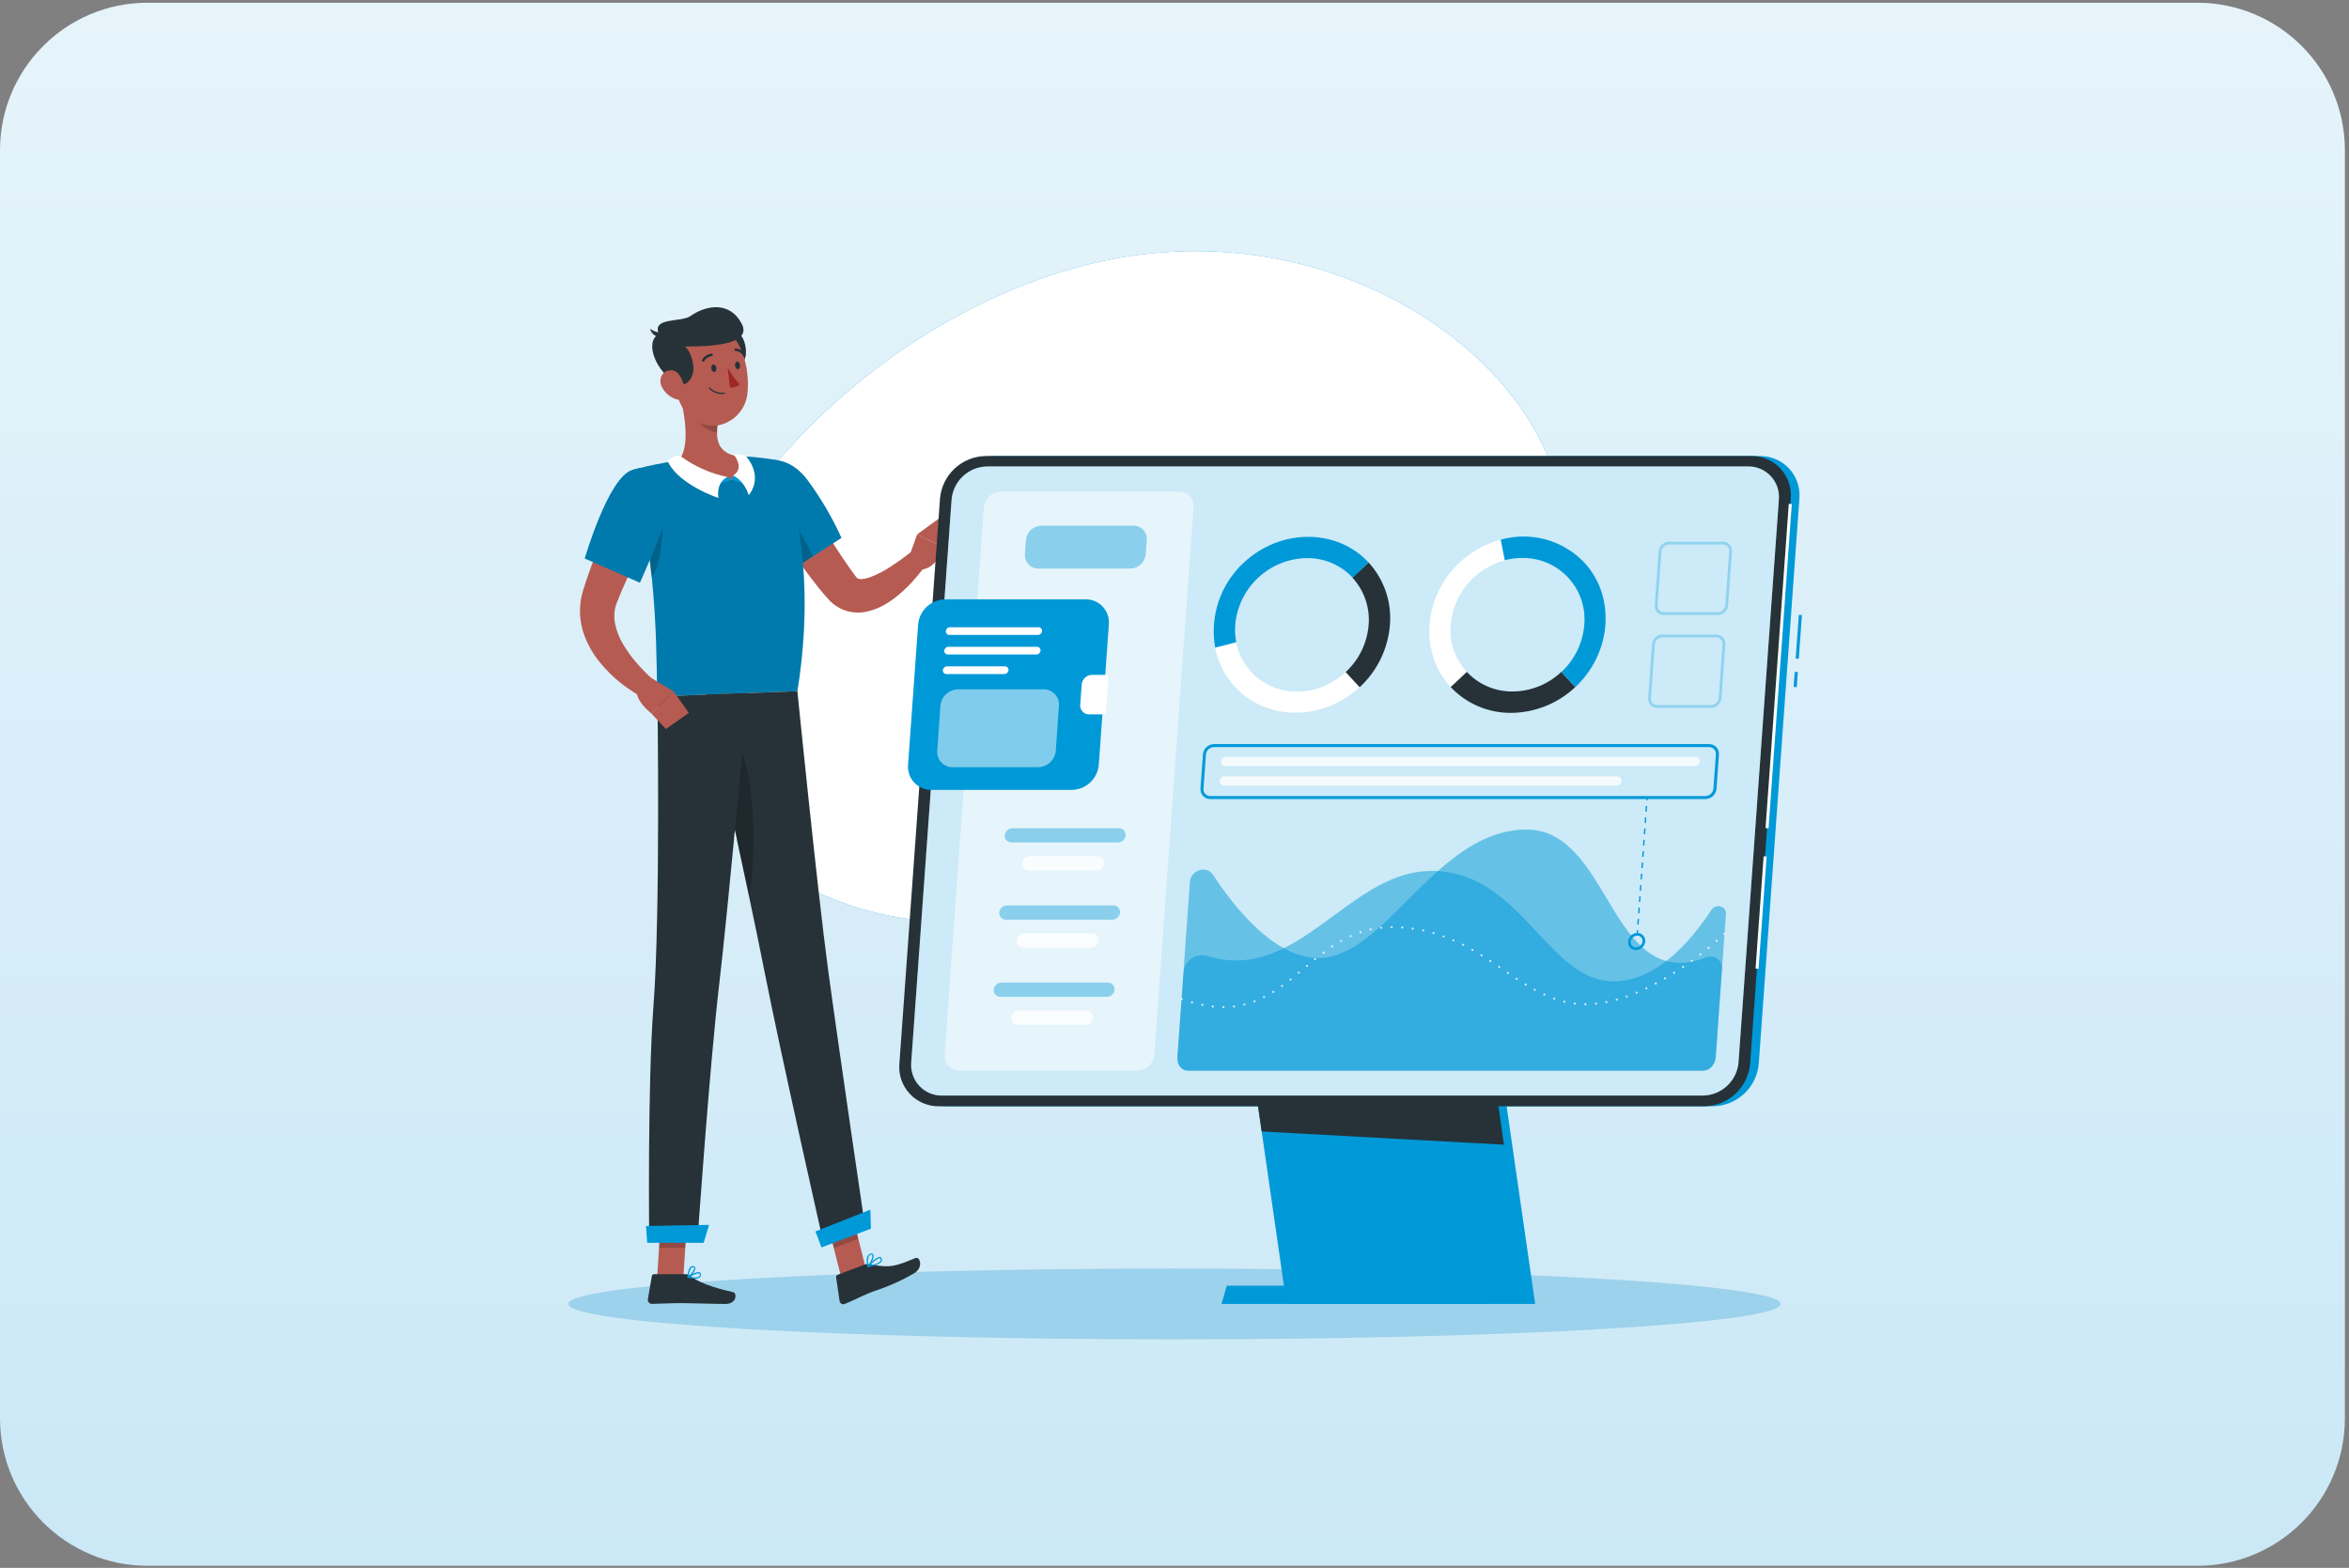 <svg width="382" height="255" viewBox="0 0 382 255" fill="none" xmlns="http://www.w3.org/2000/svg">
<rect x="0" y="0" width="382" height="255" fill="#808080" stroke="none"/>
<path d="M0 24.444C0 11.19 10.745 0.444 24 0.444H357.333C370.588 0.444 381.333 11.19 381.333 24.444V230.667C381.333 243.921 370.588 254.667 357.333 254.667H24C10.745 254.667 0 243.921 0 230.667V24.444Z" fill="url(#paint0_linear_2539_9031)"/>
<path d="M138.353 147.268C159.662 154.503 186.426 146.368 207.949 136.133C293.652 103.709 245.884 35.929 188.099 41.12C130.315 46.311 73.826 125.156 138.353 147.268Z" fill="#0099D8"/>
<path d="M138.353 147.268C159.662 154.503 186.426 146.368 207.949 136.133C293.652 103.709 245.884 35.929 188.099 41.12C130.315 46.311 73.826 125.156 138.353 147.268Z" fill="white"/>
<path d="M191 217.835C245.446 217.835 289.583 215.258 289.583 212.079C289.583 208.9 245.446 206.323 191 206.323C136.555 206.323 92.418 208.9 92.418 212.079C92.418 215.258 136.555 217.835 191 217.835Z" fill="#9CD2EB"/>
<path d="M136.78 207.651L140.761 206.141L138.321 196.521L134.34 198.031L136.78 207.651Z" fill="#B55B52"/>
<path d="M106.871 207.732H111.127L111.767 197.868H107.507L106.871 207.732Z" fill="#B55B52"/>
<path d="M111.551 207.239H106.36C106.276 207.238 106.195 207.266 106.131 207.319C106.066 207.372 106.023 207.447 106.009 207.529L105.358 211.312C105.345 211.406 105.352 211.502 105.379 211.594C105.407 211.685 105.453 211.769 105.516 211.841C105.578 211.913 105.656 211.97 105.743 212.01C105.829 212.049 105.924 212.069 106.019 212.069C107.687 212.039 108.902 211.942 111.007 211.942C112.298 211.942 116.208 212.079 117.998 212.079C119.788 212.079 119.93 210.31 119.188 210.147C115.873 209.43 113.351 208.444 112.252 207.498C112.056 207.332 111.808 207.24 111.551 207.239Z" fill="#263238"/>
<path d="M140.558 205.693L136.211 207.341C136.132 207.371 136.065 207.427 136.022 207.5C135.978 207.573 135.961 207.658 135.972 207.742L136.531 211.576C136.541 211.67 136.573 211.761 136.624 211.842C136.674 211.922 136.743 211.989 136.824 212.039C136.906 212.088 136.997 212.118 137.092 212.126C137.187 212.134 137.282 212.119 137.37 212.084C138.926 211.464 140.253 210.676 142.236 209.964C144.502 209.228 146.68 208.247 148.734 207.041C150.209 206.105 149.588 204.326 148.892 204.605C145.729 205.876 144.951 206.293 141.631 205.653C141.277 205.566 140.905 205.58 140.558 205.693Z" fill="#263238"/>
<path d="M129.33 77.977C130.667 80.346 132.08 82.787 133.504 85.146C134.928 87.505 136.387 89.865 137.938 92.061C138.309 92.615 138.726 93.149 139.102 93.663C139.185 93.812 139.298 93.943 139.432 94.049C139.671 94.171 139.941 94.214 140.205 94.171C140.691 94.121 141.168 94.007 141.624 93.83C142.778 93.378 143.879 92.802 144.908 92.112C145.458 91.751 146.017 91.38 146.561 90.983C147.105 90.587 147.654 90.159 148.152 89.778L150.537 91.903C150.102 92.532 149.635 93.138 149.139 93.719C148.659 94.305 148.149 94.866 147.613 95.401C147.063 95.956 146.481 96.477 145.869 96.962C145.232 97.484 144.552 97.95 143.836 98.356C143.027 98.824 142.158 99.178 141.253 99.408C140.127 99.698 138.946 99.698 137.821 99.408C136.604 99.069 135.514 98.382 134.684 97.43C134.175 96.84 133.667 96.286 133.209 95.701C131.368 93.417 129.655 91.032 128.079 88.558C126.503 86.107 125.028 83.651 123.676 81.038L129.33 77.977Z" fill="#B65B52"/>
<path d="M121.771 78.175C120.627 82.08 128.706 92.727 128.706 92.727L136.841 87.485C135.307 84.099 133.413 80.888 131.193 77.906C127.872 73.66 123.032 73.889 121.771 78.175Z" fill="#0099D8"/>
<path opacity="0.2" d="M121.771 78.175C120.627 82.08 128.706 92.727 128.706 92.727L136.841 87.485C135.307 84.099 133.413 80.888 131.193 77.906C127.872 73.66 123.032 73.889 121.771 78.175Z" fill="black"/>
<path opacity="0.2" d="M126.74 82.756C128.418 83.473 130.884 87.51 132.171 90.505L128.708 92.727C126.778 90.147 125.041 87.428 123.512 84.592C124.605 83.377 125.856 82.38 126.74 82.756Z" fill="black"/>
<path d="M147.648 91.105L149.143 86.921L153.379 88.954C153.379 88.954 152.499 92.681 149.397 92.676L147.648 91.105Z" fill="#B55B52"/>
<path d="M152.908 84.17L154.703 86.148L153.376 88.944L149.141 86.921L152.908 84.17Z" fill="#B55B52"/>
<path opacity="0.2" d="M138.321 196.526L139.577 201.483L135.596 202.993L134.34 198.036L138.321 196.526Z" fill="black"/>
<path opacity="0.2" d="M107.506 197.874H111.767L111.437 202.953H107.176L107.506 197.874Z" fill="black"/>
<path d="M102.797 76.447C107.373 92.62 106.631 109.78 106.915 113.268L129.673 112.414C133.543 88.304 126.623 74.886 126.623 74.886C126.623 74.886 125.163 74.606 123.175 74.403C122.555 74.337 121.884 74.281 121.182 74.245C120.796 74.22 120.404 74.21 120.008 74.2C116.776 74.254 113.551 74.495 110.347 74.921C109.742 74.998 109.127 75.084 108.527 75.186C107.927 75.287 107.434 75.379 106.92 75.481C104.566 75.943 102.797 76.447 102.797 76.447Z" fill="#0099D8"/>
<path opacity="0.2" d="M102.797 76.447C107.373 92.62 106.631 109.78 106.915 113.268L129.673 112.414C133.543 88.304 126.623 74.886 126.623 74.886C126.623 74.886 125.163 74.606 123.175 74.403C122.555 74.337 121.884 74.281 121.182 74.245C120.796 74.22 120.404 74.21 120.008 74.2C116.776 74.254 113.551 74.495 110.347 74.921C109.742 74.998 109.127 75.084 108.527 75.186C107.927 75.287 107.434 75.379 106.92 75.481C104.566 75.943 102.797 76.447 102.797 76.447Z" fill="black"/>
<path opacity="0.2" d="M107.643 83.387C108.05 84.948 107.582 92.091 105.95 93.851C105.727 91.563 105.442 89.178 105.035 86.733L107.643 83.387Z" fill="black"/>
<path d="M110.476 64C111.315 67.051 112.347 72.705 110.328 74.937C112.143 76.493 114.492 78.267 118.189 78.12C121.885 77.972 121.056 75.486 119.983 74.22C116.455 73.65 116.353 71.078 116.78 68.627L110.476 64Z" fill="#B55B52"/>
<path d="M118.283 77.575L118.955 78.028L116.504 78.745L117.134 77.606L118.283 77.575Z" fill="#0099D8"/>
<path d="M119.211 77.336L118.957 78.028L121.418 78.745L121.25 77.428L119.211 77.336Z" fill="#0099D8"/>
<path d="M108.858 74.677L109.824 74.194C109.979 74.117 110.151 74.084 110.324 74.098C110.496 74.112 110.661 74.174 110.8 74.276C113.035 75.897 115.59 77.022 118.295 77.576C116.353 78.501 116.83 80.992 116.83 80.992C116.83 80.992 110.653 78.959 108.695 75.267C108.64 75.167 108.626 75.049 108.656 74.939C108.687 74.829 108.759 74.735 108.858 74.677Z" fill="white"/>
<path d="M121.062 74.042L119.643 73.828C119.606 73.822 119.569 73.827 119.535 73.843C119.501 73.858 119.473 73.883 119.453 73.915C119.434 73.946 119.424 73.983 119.425 74.02C119.426 74.057 119.439 74.093 119.46 74.123C119.969 74.83 120.782 76.38 119.211 77.336C121.153 78.262 121.753 80.534 121.753 80.534C121.753 80.534 124.295 77.804 121.336 74.199C121.266 74.117 121.169 74.061 121.062 74.042Z" fill="white"/>
<path opacity="0.2" d="M113.043 65.861L116.77 68.576C116.662 69.149 116.606 69.731 116.602 70.315C115.265 70.223 113.338 68.906 113.094 67.528C112.978 66.98 112.961 66.415 113.043 65.861Z" fill="black"/>
<path d="M121.28 57.7C121.107 59.18 119.688 60.451 118.773 60.751L117.629 54.339C120.197 52.524 121.519 55.626 121.28 57.7Z" fill="#263238"/>
<path d="M109.19 59.475C109.933 63.634 110.151 66.11 112.516 68.017C116.075 70.884 121.022 68.368 121.541 64.071C122.008 60.202 120.717 54.05 116.426 52.855C115.48 52.587 114.482 52.566 113.526 52.792C112.57 53.019 111.688 53.486 110.963 54.149C110.239 54.812 109.695 55.649 109.385 56.581C109.075 57.514 109.008 58.51 109.19 59.475Z" fill="#B55B52"/>
<path d="M109.982 62.281C111.909 63.298 112.753 61.005 112.773 60.07C112.773 58.585 112.153 56.953 111.385 56.358C115.107 56.358 122.469 56.175 120.608 52.631C118.747 49.087 115.015 49.489 112.234 51.431C110.754 52.448 105.965 51.563 107.15 54.324C104.653 55.651 106.819 60.599 109.982 62.281Z" fill="#263238"/>
<path d="M107.554 54.096C106.891 54.092 106.246 53.873 105.719 53.47C105.805 53.842 106.011 54.175 106.305 54.418C106.599 54.662 106.965 54.802 107.346 54.818L107.554 54.096Z" fill="#263238"/>
<path d="M107.616 62.897C108.093 63.854 108.928 64.584 109.94 64.93C111.282 65.363 111.587 64.132 111.262 62.841C110.967 61.671 110.336 60.09 108.969 60.217C107.601 60.344 107.047 61.727 107.616 62.897Z" fill="#B55B52"/>
<path d="M134.63 157.427C132.901 144.548 129.672 112.414 129.672 112.414L114.734 112.978C114.734 112.978 121.792 145.087 124.344 158.108C126.896 171.129 134.004 202.551 134.004 202.551L140.746 200.009C140.746 200.009 136.435 170.819 134.63 157.427Z" fill="#263238"/>
<path opacity="0.2" d="M120.326 121.632C119.096 121.926 117.954 122.51 116.996 123.336C118.41 129.828 120.255 138.375 121.842 145.905C122.899 139.382 122.93 127.073 120.326 121.632Z" fill="black"/>
<path d="M121.604 112.719C121.604 112.719 118.427 147.578 116.972 159.964C115.381 173.534 113.413 201.972 113.413 201.972H105.583C105.583 201.972 105.263 176.819 106.275 163.538C107.429 148.412 106.91 113.268 106.91 113.268L121.604 112.719Z" fill="#263238"/>
<path d="M114.43 202.139H105.248L105.055 199.394L115.305 199.216L114.43 202.139Z" fill="#0099D8"/>
<path d="M141.628 199.836L133.595 202.882L132.613 200.283L141.542 196.745L141.628 199.836Z" fill="#0099D8"/>
<path d="M115.683 59.932C115.718 60.278 115.932 60.532 116.155 60.507C116.379 60.482 116.527 60.182 116.486 59.841C116.445 59.5 116.237 59.246 116.013 59.272C115.789 59.297 115.642 59.572 115.683 59.932Z" fill="#263238"/>
<path d="M119.534 59.47C119.575 59.81 119.788 60.065 120.007 60.039C120.226 60.014 120.383 59.719 120.343 59.378C120.302 59.038 120.088 58.778 119.865 58.804C119.641 58.829 119.493 59.129 119.534 59.47Z" fill="#263238"/>
<path d="M118.332 59.78C118.858 60.776 119.518 61.694 120.295 62.51C120.083 62.707 119.831 62.854 119.556 62.942C119.281 63.03 118.99 63.056 118.703 63.019L118.332 59.78Z" fill="#A02724"/>
<path d="M117.369 64.081C116.983 64.081 116.601 64.001 116.247 63.847C115.893 63.693 115.574 63.468 115.31 63.187C115.3 63.176 115.293 63.164 115.288 63.151C115.283 63.138 115.281 63.124 115.281 63.109C115.282 63.095 115.286 63.082 115.293 63.069C115.299 63.056 115.308 63.045 115.319 63.036C115.33 63.028 115.343 63.021 115.357 63.017C115.37 63.014 115.385 63.013 115.398 63.015C115.412 63.017 115.426 63.022 115.438 63.03C115.45 63.038 115.46 63.048 115.468 63.059C115.765 63.366 116.13 63.599 116.534 63.738C116.937 63.878 117.368 63.92 117.791 63.863C117.804 63.861 117.818 63.861 117.831 63.864C117.844 63.868 117.856 63.874 117.866 63.882C117.877 63.89 117.885 63.9 117.892 63.912C117.898 63.923 117.902 63.936 117.903 63.949C117.906 63.975 117.899 64.002 117.883 64.023C117.866 64.043 117.843 64.057 117.817 64.061C117.668 64.08 117.519 64.087 117.369 64.081Z" fill="#263238"/>
<path d="M114.35 58.804C114.317 58.814 114.281 58.814 114.248 58.804C114.225 58.791 114.205 58.773 114.189 58.752C114.173 58.731 114.161 58.707 114.155 58.681C114.148 58.656 114.147 58.629 114.151 58.603C114.154 58.577 114.163 58.552 114.177 58.529C114.332 58.251 114.551 58.013 114.817 57.836C115.082 57.659 115.385 57.548 115.702 57.512C115.729 57.511 115.756 57.515 115.781 57.524C115.806 57.533 115.829 57.547 115.849 57.565C115.869 57.583 115.885 57.604 115.897 57.628C115.908 57.653 115.915 57.679 115.916 57.705C115.917 57.732 115.913 57.758 115.904 57.783C115.895 57.808 115.881 57.831 115.863 57.85C115.845 57.87 115.824 57.886 115.799 57.896C115.775 57.907 115.749 57.913 115.723 57.914C115.471 57.946 115.23 58.036 115.02 58.179C114.81 58.321 114.636 58.511 114.513 58.733C114.494 58.757 114.469 58.777 114.44 58.789C114.412 58.802 114.381 58.807 114.35 58.804Z" fill="#263238"/>
<path d="M121.044 57.955C121.01 57.953 120.978 57.944 120.948 57.927C120.919 57.91 120.894 57.886 120.876 57.858C120.747 57.64 120.568 57.456 120.353 57.321C120.138 57.187 119.894 57.106 119.641 57.085C119.587 57.085 119.535 57.064 119.497 57.026C119.459 56.987 119.438 56.936 119.438 56.882C119.438 56.828 119.459 56.776 119.497 56.738C119.535 56.7 119.587 56.678 119.641 56.678C119.96 56.704 120.269 56.805 120.542 56.973C120.815 57.141 121.045 57.371 121.212 57.645C121.226 57.666 121.236 57.691 121.24 57.717C121.245 57.743 121.244 57.769 121.239 57.794C121.233 57.82 121.222 57.844 121.207 57.865C121.192 57.887 121.173 57.905 121.151 57.919C121.12 57.941 121.083 57.954 121.044 57.955Z" fill="#263238"/>
<path d="M112.996 207.981C112.617 207.972 112.24 207.921 111.872 207.829C111.853 207.824 111.836 207.814 111.822 207.799C111.809 207.785 111.799 207.767 111.796 207.747C111.791 207.728 111.792 207.708 111.8 207.69C111.807 207.671 111.82 207.656 111.837 207.646C111.984 207.549 113.316 206.705 113.799 206.944C113.853 206.971 113.898 207.012 113.931 207.062C113.964 207.111 113.983 207.169 113.987 207.229C114.005 207.326 113.998 207.426 113.966 207.52C113.934 207.613 113.878 207.697 113.804 207.763C113.569 207.928 113.283 208.005 112.996 207.981ZM112.162 207.686C112.889 207.829 113.443 207.803 113.687 207.61C113.737 207.564 113.773 207.506 113.795 207.442C113.816 207.379 113.821 207.31 113.81 207.244C113.81 207.163 113.764 207.137 113.738 207.127C113.469 207 112.701 207.381 112.162 207.686Z" fill="#0099D8"/>
<path d="M111.9 207.829C111.881 207.833 111.862 207.833 111.844 207.829C111.829 207.819 111.816 207.805 111.807 207.789C111.798 207.773 111.793 207.756 111.793 207.737C111.793 207.686 111.839 206.456 112.301 206.054C112.357 206.002 112.424 205.963 112.497 205.94C112.57 205.917 112.648 205.911 112.723 205.922C112.801 205.923 112.875 205.95 112.936 205.997C112.997 206.045 113.04 206.112 113.059 206.187C113.171 206.659 112.368 207.595 111.935 207.834C111.923 207.836 111.911 207.834 111.9 207.829ZM112.673 206.105C112.59 206.106 112.51 206.137 112.449 206.192C112.168 206.581 112.015 207.048 112.012 207.529C112.434 207.193 112.937 206.512 112.871 206.207C112.871 206.181 112.871 206.126 112.718 206.105H112.673Z" fill="#0099D8"/>
<path d="M141.175 206.095C141.156 206.096 141.137 206.091 141.12 206.081C141.104 206.071 141.091 206.056 141.083 206.039C141.072 206.023 141.066 206.003 141.066 205.983C141.066 205.963 141.072 205.944 141.083 205.927C141.231 205.765 142.522 204.346 143.117 204.433C143.172 204.439 143.225 204.459 143.269 204.492C143.314 204.525 143.349 204.57 143.371 204.621C143.411 204.699 143.432 204.786 143.432 204.875C143.432 204.963 143.411 205.05 143.371 205.129C143.081 205.678 141.881 205.958 141.19 206.07L141.175 206.095ZM143.051 204.631C142.71 204.631 141.968 205.297 141.449 205.841C142.385 205.653 143.025 205.363 143.188 205.053C143.216 204.999 143.23 204.94 143.23 204.88C143.23 204.82 143.216 204.76 143.188 204.707C143.18 204.687 143.167 204.669 143.15 204.656C143.133 204.642 143.113 204.634 143.092 204.631H143.051Z" fill="#0099D8"/>
<path d="M141.175 206.095H141.144C141.127 206.09 141.112 206.081 141.099 206.069C141.087 206.056 141.078 206.041 141.073 206.024C141.073 205.978 140.763 204.865 141.109 204.254C141.158 204.167 141.224 204.09 141.303 204.029C141.383 203.968 141.474 203.923 141.571 203.899C141.841 203.822 141.963 203.929 142.024 204.026C142.268 204.448 141.643 205.673 141.241 206.059C141.234 206.07 141.224 206.079 141.212 206.085C141.201 206.091 141.188 206.095 141.175 206.095ZM141.729 204.061H141.622C141.551 204.078 141.483 204.111 141.425 204.156C141.367 204.202 141.32 204.26 141.287 204.326C141.118 204.784 141.097 205.283 141.226 205.754C141.602 205.246 141.993 204.351 141.846 204.097C141.826 204.107 141.8 204.066 141.714 204.071L141.729 204.061Z" fill="#0099D8"/>
<path d="M107.475 82.467C106.199 85.095 104.897 87.81 103.636 90.485C103.011 91.832 102.38 93.174 101.79 94.522L100.906 96.556L100.499 97.557L100.397 97.811L100.321 98C100.27 98.117 100.235 98.244 100.189 98.361C99.873 99.362 99.817 100.428 100.026 101.457C100.275 102.652 100.728 103.796 101.363 104.838C102.063 106.005 102.874 107.101 103.784 108.113C104.246 108.621 104.734 109.16 105.243 109.638C105.497 109.882 105.751 110.146 106.021 110.365C106.29 110.584 106.56 110.873 106.783 111.051L105.075 113.772C104.34 113.398 103.629 112.98 102.945 112.521C102.268 112.078 101.607 111.611 100.967 111.102C99.647 110.057 98.453 108.863 97.408 107.543C96.269 106.126 95.399 104.514 94.84 102.784C94.245 100.877 94.159 98.847 94.591 96.896C94.657 96.657 94.708 96.388 94.784 96.174L94.982 95.544L95.338 94.42C95.593 93.683 95.847 92.941 96.111 92.213C96.645 90.754 97.204 89.31 97.809 87.887C98.974 85.049 100.28 82.304 101.735 79.523L107.475 82.467Z" fill="#B65B52"/>
<path d="M102.797 76.447C98.912 77.662 95.094 90.836 95.094 90.836L104.058 94.771C104.058 94.771 106.966 88.405 108.634 83.418C110.479 77.982 107.5 74.972 102.797 76.447Z" fill="#0099D8"/>
<path opacity="0.2" d="M102.797 76.447C98.912 77.662 95.094 90.836 95.094 90.836L104.058 94.771C104.058 94.771 106.966 88.405 108.634 83.418C110.479 77.982 107.5 74.972 102.797 76.447Z" fill="black"/>
<path d="M105.817 110.228L109.534 112.434L105.919 116.034C105.919 116.034 102.782 113.619 103.717 111.728L105.817 110.228Z" fill="#B55B52"/>
<path d="M112.019 115.958L108.287 118.571L105.918 116.034L109.533 112.434L112.019 115.958Z" fill="#B55B52"/>
<path d="M291.861 109.272L291.684 111.721L292.191 111.758L292.368 109.309L291.861 109.272Z" fill="#0099D8"/>
<path d="M292.53 99.997L292.016 107.102L292.523 107.139L293.037 100.034L292.53 99.997Z" fill="#0099D8"/>
<path d="M278.616 179.925H154.083C153.193 179.936 152.312 179.76 151.494 179.409C150.677 179.058 149.942 178.54 149.337 177.889C148.732 177.237 148.269 176.466 147.98 175.625C147.69 174.784 147.58 173.891 147.656 173.005L154.266 81.079C154.43 79.217 155.276 77.482 156.641 76.207C158.007 74.931 159.796 74.205 161.664 74.169H286.197C287.086 74.158 287.968 74.333 288.785 74.683C289.602 75.033 290.337 75.551 290.943 76.202C291.548 76.853 292.01 77.624 292.3 78.465C292.59 79.306 292.7 80.198 292.624 81.084L286.014 173.01C285.851 174.873 285.006 176.609 283.64 177.885C282.275 179.162 280.485 179.888 278.616 179.925Z" fill="#0099D8"/>
<path d="M249.651 212.079H209.224L202.02 162.13H242.446L249.651 212.079Z" fill="#0099D8"/>
<path d="M243.232 209.1H199.506L198.637 212.079H242.368L243.232 209.1Z" fill="#0099D8"/>
<path d="M244.576 186.174L205.177 184.023L202.02 162.13H241.109L244.576 186.174Z" fill="#263238"/>
<path d="M277.215 179.925H152.676C151.786 179.935 150.903 179.758 150.085 179.406C149.267 179.053 148.532 178.534 147.927 177.88C147.323 177.226 146.862 176.452 146.575 175.609C146.287 174.766 146.18 173.872 146.26 172.985L152.87 81.058C153.038 79.202 153.885 77.473 155.248 76.202C156.611 74.931 158.394 74.207 160.257 74.169H284.796C285.684 74.158 286.566 74.334 287.382 74.684C288.199 75.035 288.933 75.552 289.538 76.204C290.143 76.855 290.605 77.626 290.894 78.466C291.183 79.306 291.293 80.198 291.217 81.084L284.608 173.01C284.446 174.872 283.602 176.608 282.237 177.885C280.872 179.161 279.083 179.888 277.215 179.925Z" fill="#263238"/>
<path d="M290.897 81.946L287.117 134.678L287.604 134.713L291.384 81.981L290.897 81.946Z" fill="white"/>
<path d="M286.805 139.27L285.496 157.532L285.983 157.567L287.292 139.305L286.805 139.27Z" fill="white"/>
<path d="M276.93 178.186H153.184C152.492 178.194 151.806 178.056 151.17 177.783C150.534 177.51 149.962 177.106 149.492 176.598C149.021 176.091 148.662 175.49 148.437 174.836C148.212 174.181 148.127 173.486 148.186 172.797L154.75 81.246C154.877 79.794 155.537 78.441 156.602 77.447C157.668 76.452 159.064 75.888 160.521 75.862H284.287C284.979 75.854 285.664 75.992 286.3 76.265C286.935 76.538 287.507 76.941 287.977 77.448C288.448 77.955 288.808 78.555 289.033 79.209C289.258 79.863 289.344 80.557 289.285 81.246L282.721 172.807C282.593 174.261 281.929 175.617 280.86 176.61C279.79 177.604 278.39 178.165 276.93 178.186Z" fill="white"/>
<path opacity="0.2" d="M276.93 178.186H153.184C152.492 178.194 151.806 178.056 151.17 177.783C150.534 177.51 149.962 177.106 149.492 176.598C149.021 176.091 148.662 175.49 148.437 174.836C148.212 174.181 148.127 173.486 148.186 172.797L154.75 81.246C154.877 79.794 155.537 78.441 156.602 77.447C157.668 76.452 159.064 75.888 160.521 75.862H284.287C284.979 75.854 285.664 75.992 286.3 76.265C286.935 76.538 287.507 76.941 287.977 77.448C288.448 77.955 288.808 78.555 289.033 79.209C289.258 79.863 289.344 80.557 289.285 81.246L282.721 172.807C282.593 174.261 281.929 175.617 280.86 176.61C279.79 177.604 278.39 178.165 276.93 178.186Z" fill="#0099D8"/>
<path opacity="0.5" d="M184.934 174.129H156.034C155.699 174.133 155.367 174.067 155.06 173.935C154.752 173.803 154.476 173.608 154.249 173.363C154.021 173.118 153.847 172.828 153.739 172.511C153.63 172.195 153.589 171.859 153.618 171.526L159.994 82.548C160.055 81.845 160.374 81.19 160.889 80.709C161.405 80.228 162.081 79.956 162.786 79.945H191.686C192.02 79.94 192.353 80.005 192.66 80.137C192.968 80.269 193.245 80.463 193.473 80.709C193.7 80.954 193.874 81.245 193.982 81.561C194.09 81.878 194.131 82.214 194.101 82.548L187.725 171.526C187.663 172.228 187.344 172.882 186.829 173.363C186.313 173.844 185.638 174.116 184.934 174.129Z" fill="white"/>
<path opacity="0.4" d="M183.814 92.473H168.856C168.555 92.476 168.256 92.416 167.98 92.297C167.703 92.178 167.454 92.003 167.249 91.782C167.044 91.562 166.888 91.3 166.79 91.016C166.692 90.731 166.654 90.429 166.68 90.129L166.842 87.836C166.898 87.204 167.185 86.615 167.648 86.182C168.112 85.749 168.72 85.503 169.354 85.492H184.318C184.619 85.489 184.917 85.548 185.194 85.667C185.471 85.786 185.719 85.962 185.924 86.182C186.129 86.403 186.286 86.664 186.384 86.949C186.482 87.234 186.519 87.536 186.494 87.836L186.326 90.129C186.276 90.763 185.991 91.355 185.526 91.789C185.061 92.223 184.45 92.467 183.814 92.473Z" fill="#0099D8"/>
<path d="M174.301 128.471H151.467C150.943 128.477 150.423 128.375 149.942 128.169C149.46 127.963 149.026 127.659 148.669 127.276C148.311 126.893 148.038 126.44 147.865 125.945C147.693 125.45 147.626 124.925 147.669 124.403L149.311 101.543C149.412 100.445 149.915 99.422 150.724 98.671C151.533 97.921 152.59 97.495 153.694 97.476H176.533C177.056 97.47 177.575 97.573 178.057 97.779C178.538 97.985 178.971 98.289 179.328 98.672C179.685 99.055 179.958 99.508 180.13 100.002C180.302 100.497 180.369 101.022 180.326 101.543L178.689 124.383C178.593 125.486 178.092 126.515 177.281 127.271C176.471 128.026 175.409 128.453 174.301 128.471Z" fill="#0099D8"/>
<path d="M177.576 109.76C177.154 109.768 176.751 109.932 176.443 110.221C176.135 110.509 175.945 110.901 175.908 111.321L175.669 114.636C175.652 114.835 175.677 115.036 175.742 115.226C175.808 115.415 175.912 115.589 176.049 115.735C176.185 115.882 176.351 115.998 176.535 116.077C176.719 116.155 176.918 116.195 177.118 116.192H179.437C179.541 116.191 179.642 116.15 179.718 116.079C179.794 116.007 179.841 115.91 179.849 115.805L180.255 110.146C180.26 110.097 180.254 110.047 180.237 109.999C180.221 109.952 180.195 109.909 180.161 109.873C180.127 109.836 180.086 109.807 180.04 109.788C179.994 109.769 179.944 109.759 179.894 109.76H177.576Z" fill="white"/>
<path d="M168.763 103.267H154.394C154.314 103.268 154.234 103.252 154.161 103.22C154.087 103.189 154.02 103.142 153.966 103.083C153.911 103.024 153.869 102.954 153.843 102.878C153.817 102.802 153.808 102.722 153.815 102.642C153.829 102.472 153.905 102.315 154.029 102.199C154.153 102.083 154.316 102.018 154.486 102.016H168.88C168.96 102.015 169.04 102.031 169.114 102.063C169.188 102.094 169.254 102.141 169.309 102.2C169.363 102.259 169.405 102.329 169.431 102.405C169.457 102.481 169.467 102.562 169.46 102.642C169.444 102.815 169.364 102.975 169.234 103.091C169.105 103.207 168.937 103.27 168.763 103.267Z" fill="white"/>
<path d="M168.54 106.445H154.14C154.06 106.446 153.98 106.43 153.907 106.398C153.833 106.367 153.766 106.32 153.712 106.261C153.657 106.202 153.615 106.132 153.589 106.056C153.563 105.98 153.554 105.899 153.561 105.819C153.576 105.651 153.653 105.495 153.777 105.38C153.901 105.265 154.063 105.201 154.232 105.199H168.631C168.711 105.197 168.791 105.213 168.865 105.244C168.939 105.275 169.005 105.321 169.06 105.38C169.114 105.438 169.156 105.508 169.182 105.583C169.208 105.659 169.218 105.74 169.211 105.819C169.197 105.989 169.12 106.146 168.996 106.262C168.872 106.378 168.709 106.443 168.54 106.445Z" fill="white"/>
<path d="M163.335 109.628H153.913C153.833 109.628 153.754 109.611 153.681 109.579C153.607 109.548 153.541 109.501 153.487 109.442C153.432 109.383 153.39 109.314 153.364 109.238C153.338 109.162 153.328 109.082 153.334 109.002C153.348 108.833 153.424 108.675 153.548 108.56C153.673 108.444 153.835 108.379 154.005 108.377H163.426C163.507 108.376 163.586 108.392 163.66 108.423C163.734 108.455 163.801 108.502 163.855 108.561C163.91 108.62 163.951 108.689 163.977 108.765C164.003 108.841 164.013 108.922 164.006 109.002C163.991 109.171 163.914 109.328 163.79 109.443C163.666 109.559 163.504 109.624 163.335 109.628Z" fill="white"/>
<path opacity="0.5" d="M168.805 124.779H154.905C154.561 124.783 154.22 124.716 153.904 124.58C153.589 124.445 153.305 124.244 153.071 123.992C152.837 123.74 152.659 123.442 152.547 123.117C152.436 122.792 152.394 122.447 152.423 122.105L152.932 114.788C152.993 114.068 153.32 113.396 153.849 112.903C154.378 112.41 155.071 112.13 155.794 112.119H169.721C170.064 112.115 170.404 112.183 170.72 112.318C171.035 112.453 171.319 112.653 171.552 112.904C171.786 113.156 171.964 113.453 172.076 113.778C172.188 114.102 172.231 114.446 172.202 114.788L171.693 122.105C171.63 122.83 171.3 123.505 170.766 124C170.232 124.494 169.533 124.772 168.805 124.779Z" fill="white"/>
<path opacity="0.4" d="M181.804 137.023H164.476C164.327 137.025 164.179 136.995 164.042 136.937C163.905 136.878 163.782 136.791 163.68 136.682C163.579 136.573 163.501 136.444 163.453 136.303C163.404 136.162 163.386 136.012 163.398 135.863C163.426 135.55 163.569 135.259 163.799 135.045C164.029 134.83 164.33 134.709 164.644 134.704H181.972C182.121 134.703 182.268 134.733 182.404 134.792C182.541 134.851 182.664 134.937 182.765 135.047C182.866 135.156 182.943 135.285 182.991 135.425C183.039 135.566 183.058 135.715 183.045 135.863C183.018 136.176 182.877 136.468 182.648 136.682C182.418 136.896 182.118 137.017 181.804 137.023Z" fill="#0099D8"/>
<path opacity="0.8" d="M178.292 141.573H167.32C167.171 141.575 167.023 141.546 166.886 141.487C166.749 141.429 166.626 141.342 166.524 141.233C166.423 141.123 166.345 140.994 166.296 140.853C166.248 140.712 166.229 140.563 166.242 140.414C166.269 140.101 166.41 139.81 166.639 139.596C166.869 139.381 167.169 139.26 167.483 139.255H178.48C178.629 139.253 178.777 139.282 178.914 139.341C179.051 139.399 179.174 139.486 179.275 139.596C179.376 139.705 179.453 139.834 179.501 139.975C179.549 140.116 179.567 140.266 179.553 140.414C179.527 140.73 179.382 141.025 179.149 141.239C178.915 141.454 178.61 141.573 178.292 141.573Z" fill="white"/>
<path opacity="0.4" d="M180.905 149.576H163.577C163.429 149.577 163.281 149.547 163.144 149.489C163.008 149.43 162.885 149.343 162.783 149.234C162.682 149.125 162.604 148.996 162.555 148.855C162.507 148.715 162.488 148.565 162.5 148.417C162.527 148.104 162.67 147.812 162.9 147.598C163.13 147.384 163.431 147.263 163.745 147.258H181.073C181.222 147.256 181.369 147.286 181.506 147.345C181.642 147.404 181.765 147.491 181.866 147.6C181.967 147.709 182.044 147.838 182.092 147.979C182.14 148.12 182.159 148.269 182.146 148.417C182.119 148.729 181.978 149.021 181.749 149.235C181.52 149.449 181.219 149.571 180.905 149.576Z" fill="#0099D8"/>
<path opacity="0.8" d="M177.41 154.122H166.418C166.269 154.124 166.121 154.096 165.984 154.038C165.847 153.98 165.724 153.893 165.622 153.784C165.52 153.676 165.443 153.547 165.394 153.406C165.346 153.265 165.327 153.116 165.34 152.967C165.367 152.652 165.51 152.358 165.743 152.144C165.975 151.929 166.279 151.81 166.596 151.808H177.578C177.727 151.806 177.875 151.836 178.012 151.894C178.149 151.953 178.273 152.04 178.374 152.149C178.476 152.258 178.553 152.387 178.602 152.528C178.65 152.669 178.669 152.819 178.656 152.967C178.628 153.28 178.486 153.571 178.255 153.784C178.025 153.998 177.724 154.118 177.41 154.122Z" fill="white"/>
<path opacity="0.4" d="M180.007 162.13H162.679C162.53 162.131 162.383 162.101 162.246 162.042C162.109 161.983 161.986 161.896 161.885 161.787C161.783 161.678 161.706 161.549 161.657 161.409C161.608 161.268 161.589 161.119 161.601 160.97C161.628 160.657 161.77 160.365 162 160.15C162.23 159.936 162.532 159.815 162.847 159.811H180.175C180.324 159.809 180.471 159.838 180.608 159.897C180.745 159.956 180.868 160.043 180.969 160.152C181.07 160.261 181.147 160.391 181.195 160.532C181.243 160.673 181.261 160.822 181.247 160.97C181.221 161.283 181.079 161.575 180.85 161.789C180.621 162.003 180.32 162.124 180.007 162.13Z" fill="#0099D8"/>
<path opacity="0.8" d="M176.512 166.675H165.519C165.37 166.677 165.222 166.648 165.085 166.589C164.948 166.53 164.825 166.444 164.723 166.334C164.622 166.225 164.544 166.096 164.496 165.955C164.447 165.814 164.429 165.664 164.441 165.516C164.469 165.204 164.611 164.913 164.84 164.699C165.069 164.485 165.369 164.363 165.682 164.356H176.68C176.829 164.355 176.976 164.385 177.113 164.444C177.25 164.503 177.373 164.59 177.474 164.699C177.575 164.808 177.653 164.937 177.702 165.077C177.751 165.218 177.77 165.367 177.758 165.516C177.731 165.829 177.589 166.122 177.359 166.336C177.128 166.55 176.826 166.671 176.512 166.675Z" fill="white"/>
<path opacity="0.5" d="M278.293 148.03C279.046 146.881 280.77 147.364 280.673 148.691L279.005 171.958C278.919 173.153 278.014 174.129 276.971 174.129H193.175C192.158 174.129 191.385 173.153 191.471 171.958L192.488 158.133C192.522 157.694 192.653 157.267 192.871 156.884C193.089 156.5 193.388 156.17 193.749 155.916C194.109 155.662 194.521 155.49 194.956 155.414C195.39 155.338 195.836 155.358 196.261 155.474C200.984 156.943 205.032 156.079 208.794 154.213C216.838 150.222 223.57 141.649 232.818 141.649C233.174 141.649 233.525 141.649 233.866 141.68C247.624 142.509 251.814 159.603 262.471 159.603C265.623 159.603 268.496 158.24 271.002 156.303C274.043 153.928 276.549 150.69 278.293 148.03Z" fill="#0099D8"/>
<path opacity="0.5" d="M280.032 157.615L279.015 171.958C278.929 173.153 278.024 174.129 276.982 174.129H193.175C192.158 174.129 191.385 173.153 191.471 171.958L193.505 143.454C193.643 141.502 196.2 140.678 197.237 142.26C199.912 146.327 204.025 151.61 208.759 154.213C210.479 155.217 212.426 155.768 214.418 155.815C221.19 155.815 226.951 147.786 233.83 141.68C238.045 137.938 242.682 134.918 248.229 134.918C259.806 134.918 261.515 153.73 270.967 156.303C272.787 156.811 274.897 156.694 277.419 155.728C277.717 155.599 278.044 155.55 278.367 155.585C278.69 155.621 278.998 155.739 279.261 155.929C279.525 156.119 279.734 156.375 279.869 156.67C280.005 156.966 280.061 157.291 280.032 157.615Z" fill="#0099D8"/>
<g opacity="0.8">
<path d="M280.442 152.052C280.397 152.05 280.354 152.032 280.32 152.001C280.304 151.986 280.292 151.967 280.285 151.945C280.28 151.924 280.28 151.901 280.285 151.879C280.285 151.857 280.289 151.834 280.298 151.813C280.306 151.792 280.319 151.773 280.336 151.757C280.368 151.725 280.412 151.707 280.458 151.707C280.503 151.707 280.547 151.725 280.58 151.757C280.596 151.773 280.61 151.792 280.618 151.813C280.627 151.834 280.631 151.856 280.63 151.879C280.633 151.901 280.633 151.923 280.63 151.945C280.62 151.966 280.606 151.985 280.59 152.001C280.571 152.02 280.547 152.035 280.522 152.044C280.496 152.053 280.469 152.055 280.442 152.052Z" fill="white"/>
<path d="M198.955 163.965C198.909 163.965 198.865 163.947 198.832 163.914C198.8 163.882 198.782 163.838 198.782 163.792C198.783 163.747 198.802 163.704 198.834 163.673C198.867 163.642 198.91 163.624 198.955 163.624C199.001 163.624 199.045 163.643 199.077 163.675C199.109 163.707 199.128 163.751 199.128 163.797C199.128 163.844 199.11 163.888 199.077 163.921C199.045 163.955 199.001 163.974 198.955 163.975V163.965ZM197.211 163.868C197.188 163.867 197.165 163.861 197.145 163.851C197.124 163.841 197.106 163.826 197.091 163.809C197.076 163.791 197.065 163.77 197.059 163.748C197.052 163.726 197.05 163.703 197.053 163.68C197.056 163.658 197.063 163.635 197.074 163.615C197.085 163.595 197.1 163.578 197.118 163.564C197.136 163.549 197.156 163.539 197.178 163.533C197.201 163.527 197.224 163.525 197.246 163.528C197.291 163.533 197.333 163.555 197.361 163.591C197.39 163.626 197.403 163.671 197.399 163.716C197.394 163.759 197.374 163.798 197.342 163.827C197.31 163.856 197.269 163.873 197.226 163.873L197.211 163.868ZM200.5 163.716C200.498 163.693 200.499 163.67 200.505 163.648C200.512 163.626 200.522 163.605 200.536 163.587C200.55 163.569 200.568 163.554 200.588 163.543C200.608 163.532 200.63 163.525 200.653 163.523C200.676 163.52 200.699 163.522 200.721 163.528C200.743 163.534 200.763 163.544 200.781 163.559C200.799 163.573 200.814 163.59 200.825 163.61C200.837 163.63 200.844 163.652 200.846 163.675C200.849 163.698 200.847 163.721 200.841 163.743C200.835 163.765 200.824 163.786 200.81 163.804C200.796 163.822 200.778 163.837 200.758 163.848C200.738 163.859 200.716 163.866 200.694 163.868C200.671 163.871 200.648 163.87 200.626 163.863C200.604 163.857 200.583 163.847 200.565 163.833C200.547 163.818 200.532 163.801 200.521 163.781C200.51 163.761 200.503 163.739 200.5 163.716ZM195.492 163.604C195.447 163.593 195.408 163.565 195.383 163.527C195.357 163.488 195.347 163.441 195.355 163.396C195.366 163.351 195.393 163.311 195.432 163.286C195.471 163.26 195.518 163.251 195.563 163.258C195.608 163.269 195.648 163.297 195.673 163.335C195.699 163.374 195.708 163.421 195.701 163.467C195.692 163.506 195.669 163.54 195.638 163.565C195.607 163.59 195.568 163.604 195.528 163.604H195.492ZM202.199 163.431C202.193 163.409 202.191 163.385 202.194 163.362C202.197 163.339 202.205 163.317 202.217 163.297C202.229 163.277 202.244 163.26 202.263 163.246C202.282 163.233 202.303 163.223 202.326 163.218C202.37 163.208 202.416 163.216 202.455 163.24C202.494 163.263 202.522 163.301 202.534 163.345C202.545 163.39 202.538 163.437 202.514 163.477C202.49 163.517 202.452 163.546 202.407 163.558H202.366C202.326 163.562 202.286 163.551 202.254 163.528C202.221 163.504 202.198 163.47 202.188 163.431H202.199ZM257.807 163.502C257.761 163.502 257.717 163.484 257.685 163.452C257.653 163.419 257.634 163.375 257.634 163.329C257.634 163.284 257.653 163.24 257.685 163.207C257.717 163.175 257.761 163.157 257.807 163.157C257.853 163.157 257.897 163.175 257.929 163.207C257.962 163.24 257.98 163.284 257.98 163.329C257.98 163.375 257.962 163.419 257.929 163.452C257.897 163.484 257.853 163.502 257.807 163.502ZM259.358 163.258C259.355 163.236 259.357 163.213 259.363 163.191C259.369 163.17 259.38 163.149 259.394 163.132C259.408 163.114 259.426 163.1 259.446 163.089C259.466 163.078 259.488 163.072 259.51 163.07C259.533 163.067 259.557 163.068 259.579 163.074C259.601 163.079 259.622 163.09 259.64 163.104C259.659 163.119 259.674 163.136 259.684 163.157C259.695 163.177 259.702 163.2 259.704 163.223C259.708 163.269 259.694 163.315 259.664 163.352C259.635 163.388 259.592 163.411 259.546 163.416C259.5 163.419 259.455 163.404 259.42 163.375C259.385 163.345 259.363 163.304 259.358 163.258ZM256.068 163.396C256.046 163.393 256.024 163.386 256.004 163.375C255.984 163.364 255.967 163.349 255.953 163.331C255.939 163.312 255.929 163.292 255.924 163.27C255.918 163.248 255.917 163.225 255.921 163.202C255.923 163.18 255.93 163.158 255.941 163.137C255.953 163.117 255.968 163.1 255.986 163.086C256.004 163.071 256.024 163.061 256.046 163.055C256.068 163.049 256.091 163.047 256.114 163.05C256.159 163.056 256.201 163.08 256.229 163.116C256.258 163.152 256.271 163.197 256.267 163.243C256.262 163.286 256.241 163.325 256.21 163.354C256.178 163.383 256.137 163.4 256.094 163.401L256.068 163.396ZM193.804 163.187C193.782 163.181 193.761 163.171 193.743 163.157C193.725 163.143 193.71 163.126 193.699 163.106C193.687 163.086 193.68 163.064 193.677 163.041C193.674 163.019 193.676 162.996 193.682 162.974C193.696 162.929 193.727 162.892 193.767 162.869C193.808 162.847 193.856 162.84 193.901 162.852C193.945 162.866 193.982 162.896 194.004 162.937C194.025 162.978 194.03 163.026 194.018 163.07C194.007 163.106 193.985 163.138 193.955 163.16C193.925 163.182 193.888 163.194 193.85 163.192H193.804V163.187ZM261.066 163.019C261.061 162.997 261.061 162.974 261.065 162.951C261.069 162.928 261.078 162.907 261.091 162.888C261.104 162.869 261.12 162.852 261.14 162.84C261.159 162.828 261.181 162.82 261.204 162.816C261.226 162.811 261.249 162.812 261.271 162.816C261.294 162.821 261.315 162.829 261.334 162.842C261.353 162.855 261.369 162.871 261.382 162.89C261.394 162.909 261.403 162.931 261.407 162.953C261.411 162.976 261.411 162.999 261.407 163.021C261.402 163.043 261.393 163.065 261.381 163.083C261.368 163.102 261.352 163.119 261.332 163.131C261.313 163.144 261.292 163.152 261.27 163.157H261.239C261.199 163.156 261.16 163.143 261.129 163.118C261.097 163.093 261.075 163.058 261.066 163.019ZM254.36 163.08C254.337 163.076 254.316 163.067 254.296 163.054C254.277 163.041 254.261 163.025 254.249 163.005C254.237 162.985 254.23 162.963 254.227 162.94C254.224 162.917 254.226 162.894 254.233 162.872C254.244 162.827 254.272 162.789 254.311 162.765C254.35 162.741 254.397 162.734 254.441 162.745C254.486 162.756 254.524 162.784 254.548 162.823C254.572 162.862 254.579 162.909 254.568 162.953C254.559 162.991 254.538 163.024 254.507 163.048C254.477 163.072 254.439 163.085 254.401 163.085H254.36V163.08ZM203.846 162.938C203.837 162.917 203.833 162.894 203.833 162.871C203.833 162.848 203.839 162.825 203.848 162.804C203.858 162.783 203.871 162.764 203.889 162.749C203.906 162.733 203.926 162.722 203.948 162.714C203.99 162.698 204.038 162.698 204.079 162.716C204.121 162.735 204.154 162.768 204.171 162.811C204.179 162.832 204.183 162.855 204.183 162.878C204.182 162.901 204.177 162.923 204.167 162.944C204.158 162.965 204.144 162.983 204.128 162.999C204.111 163.015 204.091 163.027 204.07 163.035C204.05 163.039 204.029 163.039 204.009 163.035C203.975 163.035 203.942 163.027 203.913 163.01C203.885 162.993 203.861 162.968 203.846 162.938ZM262.749 162.638C262.742 162.616 262.74 162.592 262.742 162.569C262.745 162.545 262.752 162.523 262.763 162.503C262.775 162.482 262.79 162.464 262.809 162.45C262.827 162.436 262.849 162.425 262.871 162.419C262.893 162.413 262.916 162.411 262.939 162.414C262.962 162.417 262.984 162.424 263.004 162.436C263.023 162.447 263.041 162.462 263.055 162.48C263.069 162.499 263.079 162.519 263.085 162.541C263.091 162.563 263.093 162.586 263.09 162.609C263.087 162.632 263.08 162.654 263.068 162.674C263.057 162.693 263.042 162.711 263.024 162.725C263.006 162.739 262.985 162.749 262.963 162.755H262.917C262.88 162.756 262.844 162.745 262.814 162.724C262.784 162.703 262.761 162.673 262.749 162.638ZM252.692 162.577C252.649 162.562 252.614 162.531 252.594 162.49C252.574 162.449 252.571 162.401 252.585 162.358C252.602 162.315 252.634 162.28 252.676 162.26C252.717 162.24 252.765 162.237 252.809 162.252C252.853 162.268 252.888 162.3 252.908 162.342C252.928 162.384 252.931 162.431 252.916 162.475C252.903 162.509 252.879 162.537 252.849 162.557C252.819 162.577 252.784 162.588 252.748 162.587C252.729 162.589 252.71 162.586 252.692 162.577ZM205.407 162.252C205.396 162.231 205.39 162.209 205.388 162.186C205.386 162.163 205.389 162.14 205.396 162.119C205.403 162.097 205.415 162.077 205.43 162.059C205.444 162.042 205.463 162.028 205.483 162.018C205.525 161.998 205.573 161.996 205.617 162.011C205.66 162.026 205.696 162.058 205.717 162.099C205.727 162.119 205.734 162.141 205.735 162.163C205.737 162.186 205.735 162.208 205.727 162.23C205.72 162.251 205.709 162.271 205.694 162.287C205.679 162.304 205.661 162.318 205.641 162.328C205.614 162.335 205.586 162.335 205.559 162.328C205.533 162.326 205.507 162.318 205.484 162.305C205.462 162.292 205.442 162.274 205.427 162.252H205.407ZM264.386 162.13C264.378 162.109 264.375 162.086 264.375 162.064C264.376 162.041 264.381 162.019 264.391 161.999C264.4 161.978 264.414 161.96 264.431 161.945C264.447 161.93 264.467 161.918 264.488 161.911C264.531 161.898 264.578 161.901 264.619 161.921C264.659 161.941 264.691 161.975 264.707 162.018C264.722 162.062 264.719 162.109 264.699 162.151C264.679 162.193 264.643 162.225 264.6 162.241H264.544C264.512 162.238 264.482 162.225 264.457 162.206C264.432 162.186 264.413 162.159 264.402 162.13H264.386ZM251.07 161.916C251.05 161.907 251.031 161.893 251.015 161.877C251 161.86 250.988 161.841 250.98 161.819C250.972 161.798 250.968 161.776 250.969 161.753C250.969 161.73 250.974 161.708 250.984 161.687C251.004 161.646 251.038 161.614 251.081 161.598C251.124 161.582 251.171 161.583 251.213 161.601C251.234 161.61 251.253 161.624 251.269 161.64C251.285 161.657 251.298 161.677 251.306 161.699C251.314 161.721 251.317 161.744 251.316 161.768C251.315 161.791 251.309 161.814 251.299 161.835C251.285 161.865 251.263 161.89 251.235 161.908C251.207 161.926 251.175 161.936 251.141 161.936C251.121 161.934 251.102 161.927 251.086 161.916H251.07ZM265.998 161.519C265.989 161.498 265.985 161.476 265.985 161.453C265.985 161.43 265.989 161.408 265.998 161.387C266.007 161.366 266.021 161.347 266.037 161.331C266.054 161.316 266.073 161.303 266.095 161.296C266.115 161.286 266.138 161.28 266.16 161.28C266.183 161.279 266.206 161.283 266.227 161.292C266.248 161.3 266.267 161.313 266.283 161.33C266.299 161.346 266.311 161.366 266.319 161.387C266.328 161.408 266.333 161.431 266.333 161.454C266.333 161.477 266.329 161.499 266.321 161.521C266.312 161.542 266.299 161.561 266.283 161.578C266.267 161.594 266.248 161.607 266.227 161.616C266.205 161.621 266.183 161.621 266.161 161.616C266.13 161.614 266.1 161.604 266.074 161.587C266.049 161.57 266.028 161.547 266.013 161.519H265.998ZM206.917 161.418C206.892 161.378 206.884 161.33 206.895 161.284C206.905 161.238 206.933 161.199 206.973 161.174C206.992 161.162 207.014 161.153 207.036 161.15C207.059 161.146 207.082 161.147 207.104 161.152C207.126 161.157 207.147 161.167 207.166 161.18C207.184 161.193 207.2 161.21 207.212 161.23C207.224 161.249 207.232 161.27 207.236 161.293C207.24 161.315 207.239 161.338 207.234 161.361C207.228 161.383 207.219 161.404 207.206 161.422C207.192 161.441 207.175 161.457 207.156 161.469C207.13 161.488 207.097 161.499 207.064 161.499C207.038 161.496 207.012 161.487 206.989 161.473C206.966 161.459 206.947 161.44 206.932 161.418H206.917ZM249.52 161.138C249.479 161.115 249.448 161.078 249.435 161.033C249.422 160.988 249.427 160.94 249.448 160.899C249.472 160.859 249.51 160.83 249.554 160.818C249.599 160.805 249.647 160.811 249.687 160.833C249.727 160.855 249.756 160.893 249.768 160.936C249.781 160.98 249.775 161.027 249.753 161.067C249.738 161.094 249.716 161.117 249.689 161.133C249.663 161.149 249.632 161.158 249.601 161.158C249.578 161.155 249.556 161.148 249.535 161.138H249.52ZM267.579 160.823C267.56 160.782 267.558 160.735 267.573 160.692C267.588 160.649 267.62 160.614 267.661 160.594C267.703 160.575 267.751 160.572 267.794 160.587C267.838 160.603 267.874 160.634 267.895 160.675C267.904 160.696 267.909 160.718 267.91 160.741C267.911 160.764 267.907 160.786 267.899 160.808C267.891 160.829 267.879 160.848 267.863 160.865C267.848 160.881 267.829 160.895 267.808 160.904H267.732C267.704 160.903 267.677 160.894 267.653 160.88C267.63 160.866 267.609 160.846 267.595 160.823H267.579ZM208.351 160.462C208.325 160.424 208.314 160.377 208.322 160.332C208.329 160.286 208.354 160.245 208.391 160.218C208.429 160.191 208.475 160.18 208.521 160.186C208.566 160.193 208.607 160.217 208.636 160.253C208.662 160.291 208.672 160.338 208.665 160.384C208.657 160.429 208.632 160.47 208.595 160.497C208.565 160.519 208.53 160.531 208.493 160.533C208.468 160.531 208.444 160.523 208.422 160.511C208.4 160.499 208.381 160.482 208.366 160.462H208.351ZM248.009 160.269C247.99 160.257 247.973 160.242 247.96 160.224C247.947 160.206 247.937 160.185 247.932 160.163C247.927 160.142 247.926 160.119 247.93 160.097C247.933 160.075 247.942 160.054 247.954 160.035C247.964 160.014 247.979 159.997 247.996 159.982C248.014 159.968 248.035 159.958 248.057 159.952C248.079 159.946 248.102 159.945 248.124 159.949C248.147 159.953 248.168 159.961 248.187 159.974C248.207 159.985 248.225 160.001 248.238 160.019C248.252 160.037 248.262 160.058 248.268 160.08C248.274 160.103 248.275 160.126 248.272 160.149C248.268 160.171 248.26 160.193 248.248 160.213C248.233 160.238 248.212 160.26 248.186 160.275C248.16 160.29 248.131 160.298 248.101 160.299C248.077 160.293 248.055 160.283 248.035 160.269H248.009ZM269.115 160.05C269.093 160.01 269.089 159.962 269.102 159.918C269.115 159.874 269.146 159.838 269.186 159.816C269.227 159.796 269.274 159.792 269.317 159.805C269.361 159.818 269.398 159.848 269.42 159.887C269.442 159.928 269.447 159.977 269.433 160.021C269.42 160.066 269.39 160.104 269.349 160.126C269.322 160.131 269.294 160.131 269.268 160.126C269.242 160.124 269.217 160.116 269.195 160.102C269.173 160.089 269.155 160.071 269.14 160.05H269.115ZM209.724 159.42C209.709 159.402 209.698 159.382 209.692 159.36C209.685 159.338 209.683 159.315 209.685 159.292C209.688 159.269 209.695 159.247 209.706 159.227C209.716 159.207 209.731 159.19 209.749 159.175C209.785 159.148 209.831 159.135 209.876 159.139C209.922 159.144 209.963 159.166 209.993 159.201C210.025 159.235 210.042 159.279 210.042 159.325C210.042 159.372 210.025 159.416 209.993 159.45C209.961 159.474 209.921 159.486 209.881 159.486C209.855 159.487 209.83 159.481 209.807 159.47C209.783 159.458 209.764 159.441 209.749 159.42H209.724ZM246.545 159.343C246.507 159.318 246.48 159.279 246.47 159.234C246.461 159.189 246.469 159.143 246.494 159.104C246.52 159.066 246.56 159.038 246.606 159.029C246.652 159.019 246.699 159.028 246.738 159.053C246.776 159.079 246.802 159.118 246.811 159.163C246.821 159.207 246.813 159.254 246.789 159.292C246.774 159.317 246.752 159.338 246.726 159.352C246.7 159.366 246.671 159.374 246.642 159.374C246.616 159.368 246.592 159.358 246.571 159.343H246.545ZM270.625 159.216C270.613 159.196 270.605 159.175 270.602 159.152C270.599 159.129 270.6 159.106 270.605 159.084C270.611 159.062 270.621 159.041 270.635 159.022C270.649 159.004 270.666 158.989 270.686 158.977C270.726 158.954 270.773 158.948 270.818 158.96C270.862 158.971 270.901 158.999 270.925 159.038C270.948 159.078 270.954 159.125 270.943 159.17C270.931 159.214 270.903 159.253 270.864 159.277C270.836 159.293 270.805 159.301 270.773 159.303C270.747 159.298 270.723 159.288 270.702 159.273C270.681 159.258 270.663 159.239 270.65 159.216H270.625ZM245.106 158.382C245.068 158.356 245.042 158.315 245.034 158.27C245.025 158.224 245.035 158.177 245.06 158.138C245.088 158.101 245.128 158.076 245.174 158.068C245.219 158.059 245.266 158.068 245.305 158.092C245.341 158.12 245.367 158.16 245.375 158.206C245.384 158.251 245.375 158.298 245.35 158.337C245.334 158.36 245.312 158.38 245.286 158.393C245.26 158.406 245.232 158.413 245.203 158.413C245.177 158.408 245.153 158.398 245.132 158.382H245.106ZM272.1 158.321C272.076 158.281 272.069 158.234 272.079 158.188C272.09 158.143 272.117 158.103 272.155 158.077C272.175 158.065 272.196 158.057 272.219 158.053C272.241 158.049 272.264 158.05 272.287 158.055C272.309 158.061 272.33 158.07 272.348 158.083C272.367 158.097 272.382 158.114 272.394 158.133C272.407 158.152 272.415 158.174 272.418 158.197C272.422 158.219 272.421 158.242 272.416 158.264C272.411 158.286 272.401 158.307 272.388 158.326C272.375 158.344 272.358 158.36 272.339 158.372C272.312 158.393 272.28 158.403 272.247 158.403C272.222 158.398 272.198 158.389 272.177 158.375C272.156 158.361 272.139 158.343 272.125 158.321H272.1ZM211.086 158.321C211.055 158.288 211.038 158.245 211.038 158.199C211.038 158.154 211.055 158.11 211.086 158.077C211.12 158.046 211.165 158.028 211.211 158.028C211.257 158.028 211.301 158.046 211.335 158.077C211.368 158.11 211.386 158.153 211.386 158.199C211.386 158.245 211.368 158.289 211.335 158.321C211.32 158.335 211.303 158.346 211.284 158.353C211.264 158.36 211.244 158.363 211.223 158.362C211.2 158.366 211.175 158.366 211.152 158.361C211.128 158.356 211.106 158.346 211.086 158.331V158.321ZM273.574 157.365C273.548 157.327 273.537 157.281 273.545 157.235C273.553 157.19 273.578 157.149 273.615 157.121C273.634 157.108 273.655 157.099 273.678 157.094C273.7 157.089 273.724 157.088 273.746 157.093C273.769 157.097 273.791 157.106 273.81 157.118C273.829 157.131 273.846 157.148 273.859 157.167C273.884 157.205 273.894 157.251 273.885 157.296C273.876 157.341 273.851 157.38 273.813 157.406C273.784 157.425 273.751 157.436 273.716 157.437C273.69 157.438 273.663 157.433 273.638 157.423C273.613 157.412 273.591 157.396 273.574 157.376V157.365ZM243.703 157.406C243.684 157.394 243.667 157.378 243.655 157.359C243.642 157.34 243.633 157.319 243.629 157.296C243.624 157.274 243.625 157.251 243.63 157.229C243.635 157.207 243.644 157.186 243.657 157.167C243.682 157.129 243.721 157.102 243.766 157.092C243.811 157.083 243.858 157.091 243.896 157.116C243.915 157.129 243.932 157.146 243.945 157.165C243.958 157.184 243.966 157.206 243.971 157.229C243.975 157.251 243.975 157.275 243.97 157.297C243.965 157.32 243.955 157.341 243.942 157.36C243.927 157.384 243.906 157.404 243.881 157.417C243.856 157.431 243.828 157.437 243.8 157.437C243.766 157.439 243.733 157.432 243.703 157.416V157.406ZM212.413 157.213C212.397 157.197 212.383 157.178 212.374 157.157C212.365 157.136 212.361 157.114 212.361 157.091C212.361 157.068 212.365 157.045 212.374 157.024C212.383 157.003 212.397 156.984 212.413 156.969C212.446 156.938 212.49 156.92 212.535 156.92C212.581 156.92 212.624 156.938 212.657 156.969C212.69 157.001 212.708 157.045 212.708 157.091C212.708 157.137 212.69 157.18 212.657 157.213C212.626 157.24 212.587 157.255 212.545 157.254C212.523 157.258 212.499 157.258 212.476 157.253C212.453 157.247 212.432 157.237 212.413 157.223V157.213ZM242.269 156.45C242.25 156.438 242.233 156.423 242.219 156.404C242.206 156.385 242.197 156.364 242.192 156.342C242.187 156.319 242.187 156.296 242.192 156.274C242.196 156.251 242.205 156.23 242.218 156.211C242.23 156.192 242.246 156.175 242.265 156.161C242.283 156.148 242.304 156.139 242.327 156.134C242.349 156.129 242.372 156.129 242.395 156.134C242.417 156.138 242.438 156.147 242.457 156.16C242.496 156.185 242.523 156.225 242.532 156.269C242.542 156.314 242.533 156.361 242.508 156.399C242.493 156.423 242.472 156.443 242.447 156.456C242.422 156.47 242.394 156.476 242.366 156.476C242.333 156.481 242.299 156.475 242.269 156.46V156.45ZM274.988 156.369C274.974 156.351 274.964 156.33 274.958 156.309C274.952 156.287 274.951 156.264 274.955 156.242C274.958 156.219 274.966 156.198 274.977 156.179C274.989 156.16 275.005 156.143 275.023 156.13C275.061 156.103 275.107 156.092 275.152 156.099C275.198 156.105 275.239 156.129 275.267 156.165C275.293 156.203 275.304 156.25 275.296 156.296C275.289 156.341 275.264 156.382 275.226 156.41C275.196 156.43 275.161 156.44 275.125 156.44C275.099 156.442 275.072 156.438 275.048 156.427C275.024 156.416 275.004 156.4 274.988 156.379V156.369ZM213.74 156.11C213.708 156.077 213.69 156.033 213.69 155.988C213.69 155.942 213.708 155.898 213.74 155.865C213.776 155.838 213.822 155.825 213.867 155.829C213.913 155.834 213.955 155.856 213.984 155.891C213.999 155.909 214.01 155.929 214.016 155.951C214.023 155.973 214.025 155.996 214.022 156.018C214.02 156.041 214.013 156.063 214.002 156.083C213.991 156.103 213.977 156.121 213.959 156.135C213.944 156.149 213.926 156.16 213.907 156.167C213.888 156.174 213.867 156.177 213.847 156.176C213.806 156.171 213.768 156.151 213.74 156.12V156.11ZM240.83 155.52C240.811 155.508 240.794 155.492 240.781 155.474C240.767 155.455 240.758 155.434 240.752 155.412C240.747 155.39 240.747 155.367 240.75 155.344C240.754 155.322 240.762 155.3 240.774 155.281C240.786 155.261 240.802 155.244 240.82 155.231C240.839 155.218 240.86 155.208 240.882 155.203C240.904 155.198 240.927 155.197 240.95 155.201C240.972 155.205 240.994 155.213 241.013 155.225C241.033 155.237 241.05 155.252 241.063 155.271C241.076 155.289 241.086 155.31 241.091 155.333C241.096 155.355 241.097 155.378 241.093 155.4C241.089 155.423 241.081 155.444 241.069 155.464C241.054 155.489 241.032 155.511 241.007 155.526C240.981 155.541 240.952 155.549 240.922 155.55C240.889 155.55 240.857 155.54 240.83 155.52ZM276.381 155.337C276.367 155.319 276.356 155.298 276.35 155.276C276.344 155.254 276.342 155.231 276.345 155.208C276.348 155.186 276.355 155.164 276.366 155.144C276.378 155.124 276.393 155.107 276.411 155.093C276.429 155.078 276.45 155.068 276.472 155.062C276.494 155.056 276.517 155.054 276.54 155.057C276.562 155.06 276.584 155.067 276.604 155.078C276.624 155.09 276.641 155.105 276.655 155.123C276.681 155.16 276.693 155.206 276.687 155.251C276.681 155.296 276.659 155.338 276.625 155.367C276.596 155.391 276.56 155.403 276.523 155.403C276.495 155.407 276.466 155.404 276.44 155.394C276.413 155.384 276.389 155.368 276.37 155.347L276.381 155.337ZM215.103 155.042C215.076 155.004 215.065 154.958 215.072 154.913C215.078 154.867 215.102 154.826 215.139 154.798C215.176 154.771 215.222 154.76 215.268 154.766C215.313 154.773 215.354 154.797 215.383 154.833C215.409 154.871 215.421 154.917 215.414 154.963C215.407 155.008 215.383 155.049 215.347 155.077C215.317 155.099 215.282 155.111 215.245 155.113C215.217 155.116 215.188 155.112 215.162 155.101C215.135 155.091 215.111 155.074 215.093 155.052L215.103 155.042ZM239.351 154.64C239.331 154.629 239.313 154.613 239.3 154.595C239.286 154.577 239.276 154.556 239.27 154.533C239.264 154.511 239.263 154.488 239.267 154.465C239.27 154.443 239.278 154.421 239.29 154.401C239.301 154.381 239.316 154.364 239.333 154.35C239.351 154.337 239.372 154.327 239.394 154.321C239.415 154.315 239.438 154.314 239.461 154.317C239.483 154.321 239.504 154.328 239.524 154.34C239.544 154.351 239.561 154.365 239.576 154.383C239.59 154.401 239.601 154.421 239.607 154.443C239.613 154.465 239.615 154.488 239.612 154.51C239.609 154.533 239.601 154.554 239.59 154.574C239.574 154.601 239.552 154.624 239.526 154.64C239.499 154.656 239.468 154.665 239.437 154.666C239.404 154.668 239.371 154.663 239.34 154.65L239.351 154.64ZM277.728 154.259C277.714 154.241 277.703 154.221 277.696 154.199C277.69 154.177 277.688 154.154 277.69 154.131C277.692 154.109 277.699 154.087 277.71 154.067C277.721 154.047 277.736 154.029 277.753 154.015C277.771 154 277.791 153.99 277.813 153.983C277.835 153.976 277.858 153.974 277.881 153.977C277.903 153.979 277.925 153.986 277.945 153.997C277.966 154.008 277.983 154.022 277.998 154.04C278.029 154.073 278.046 154.117 278.046 154.162C278.046 154.208 278.029 154.251 277.998 154.284C277.965 154.309 277.926 154.323 277.886 154.325C277.855 154.332 277.824 154.33 277.794 154.32C277.765 154.31 277.738 154.293 277.718 154.269L277.728 154.259ZM216.506 154.035C216.493 154.016 216.483 153.995 216.478 153.972C216.474 153.95 216.473 153.926 216.477 153.903C216.482 153.881 216.491 153.859 216.503 153.84C216.516 153.82 216.533 153.804 216.552 153.791C216.591 153.766 216.639 153.757 216.684 153.767C216.73 153.776 216.77 153.803 216.796 153.842C216.821 153.88 216.83 153.927 216.82 153.972C216.811 154.017 216.784 154.056 216.745 154.081C216.717 154.101 216.683 154.111 216.649 154.111C216.62 154.114 216.591 154.109 216.564 154.097C216.538 154.086 216.514 154.068 216.496 154.045L216.506 154.035ZM237.861 153.822C237.82 153.8 237.79 153.763 237.777 153.719C237.764 153.675 237.768 153.628 237.79 153.588C237.8 153.567 237.814 153.549 237.831 153.534C237.849 153.519 237.869 153.508 237.891 153.501C237.912 153.494 237.935 153.491 237.958 153.493C237.981 153.495 238.003 153.501 238.024 153.511C238.063 153.535 238.093 153.572 238.107 153.616C238.121 153.66 238.119 153.708 238.1 153.75C238.084 153.778 238.06 153.8 238.033 153.816C238.005 153.832 237.974 153.841 237.942 153.842C237.905 153.852 237.865 153.848 237.83 153.832L237.861 153.822ZM279.045 153.145C279.013 153.113 278.994 153.069 278.994 153.023C278.994 152.978 279.013 152.934 279.045 152.901C279.078 152.87 279.122 152.853 279.167 152.853C279.212 152.853 279.256 152.87 279.289 152.901C279.32 152.934 279.337 152.978 279.337 153.023C279.337 153.069 279.32 153.112 279.289 153.145C279.274 153.16 279.257 153.171 279.238 153.179C279.218 153.187 279.198 153.191 279.177 153.191C279.153 153.195 279.128 153.194 279.105 153.188C279.081 153.182 279.059 153.171 279.04 153.155L279.045 153.145ZM217.95 153.125C217.939 153.105 217.931 153.083 217.928 153.06C217.925 153.037 217.927 153.014 217.933 152.992C217.939 152.969 217.949 152.948 217.964 152.93C217.978 152.912 217.996 152.897 218.016 152.886C218.056 152.864 218.103 152.859 218.147 152.871C218.191 152.883 218.228 152.913 218.25 152.952C218.262 152.972 218.269 152.994 218.272 153.017C218.275 153.04 218.274 153.063 218.268 153.086C218.261 153.108 218.251 153.129 218.237 153.147C218.222 153.165 218.204 153.18 218.184 153.191C218.156 153.198 218.126 153.198 218.098 153.191C218.07 153.193 218.041 153.188 218.016 153.176C217.99 153.165 217.968 153.147 217.95 153.125ZM236.28 153.094C236.259 153.085 236.24 153.072 236.225 153.055C236.209 153.039 236.197 153.019 236.189 152.998C236.181 152.977 236.177 152.954 236.178 152.931C236.179 152.909 236.184 152.886 236.193 152.866C236.203 152.845 236.216 152.826 236.232 152.811C236.249 152.795 236.268 152.783 236.29 152.775C236.311 152.767 236.334 152.763 236.356 152.764C236.379 152.765 236.401 152.77 236.422 152.779C236.443 152.788 236.462 152.801 236.478 152.817C236.494 152.834 236.507 152.853 236.515 152.875C236.523 152.896 236.526 152.919 236.525 152.942C236.524 152.965 236.519 152.987 236.508 153.008C236.495 153.038 236.473 153.064 236.445 153.082C236.417 153.1 236.384 153.11 236.351 153.11C236.328 153.109 236.306 153.104 236.285 153.094H236.28ZM234.698 152.469C234.677 152.462 234.656 152.45 234.639 152.435C234.622 152.419 234.608 152.4 234.599 152.379C234.589 152.358 234.584 152.336 234.584 152.313C234.583 152.29 234.588 152.267 234.597 152.245C234.614 152.203 234.646 152.169 234.688 152.15C234.73 152.131 234.777 152.129 234.82 152.144C234.863 152.161 234.897 152.193 234.916 152.235C234.935 152.277 234.937 152.324 234.922 152.367C234.91 152.401 234.888 152.43 234.859 152.45C234.83 152.47 234.795 152.48 234.759 152.479C234.739 152.481 234.718 152.477 234.698 152.469ZM219.476 152.327C219.458 152.285 219.457 152.238 219.473 152.195C219.489 152.153 219.521 152.118 219.562 152.098C219.583 152.088 219.606 152.082 219.629 152.081C219.652 152.08 219.675 152.083 219.697 152.091C219.719 152.099 219.739 152.112 219.756 152.128C219.773 152.144 219.787 152.163 219.796 152.184C219.805 152.205 219.81 152.228 219.81 152.251C219.811 152.274 219.807 152.297 219.798 152.318C219.79 152.339 219.777 152.359 219.761 152.375C219.745 152.391 219.726 152.404 219.704 152.413C219.681 152.418 219.657 152.418 219.633 152.413C219.601 152.415 219.57 152.407 219.542 152.392C219.514 152.377 219.491 152.354 219.476 152.327ZM233.066 151.915C233.022 151.901 232.985 151.87 232.963 151.829C232.942 151.788 232.937 151.741 232.949 151.696C232.963 151.652 232.994 151.615 233.035 151.593C233.076 151.572 233.123 151.567 233.168 151.579C233.212 151.593 233.249 151.624 233.271 151.665C233.293 151.706 233.298 151.753 233.285 151.798C233.273 151.833 233.251 151.864 233.221 151.886C233.191 151.908 233.154 151.92 233.117 151.92H233.066V151.915ZM221.072 151.676C221.065 151.654 221.062 151.631 221.064 151.609C221.066 151.586 221.072 151.564 221.082 151.543C221.093 151.523 221.107 151.505 221.125 151.49C221.142 151.475 221.162 151.464 221.184 151.457C221.206 151.45 221.229 151.447 221.251 151.449C221.274 151.451 221.296 151.457 221.317 151.468C221.337 151.478 221.355 151.492 221.37 151.51C221.384 151.527 221.396 151.547 221.403 151.569C221.41 151.591 221.412 151.614 221.411 151.636C221.409 151.659 221.403 151.681 221.392 151.702C221.382 151.722 221.367 151.74 221.35 151.755C221.333 151.77 221.312 151.781 221.291 151.788H221.235C221.2 151.787 221.167 151.776 221.139 151.756C221.111 151.736 221.089 151.708 221.077 151.676H221.072ZM231.409 151.493C231.364 151.483 231.326 151.456 231.301 151.418C231.276 151.38 231.267 151.334 231.277 151.289C231.281 151.267 231.289 151.245 231.302 151.226C231.315 151.206 231.332 151.19 231.352 151.178C231.371 151.165 231.393 151.157 231.416 151.154C231.439 151.15 231.463 151.151 231.485 151.157C231.507 151.161 231.528 151.17 231.547 151.183C231.566 151.195 231.582 151.212 231.595 151.231C231.607 151.25 231.615 151.271 231.619 151.293C231.623 151.316 231.622 151.339 231.617 151.361C231.609 151.4 231.587 151.435 231.556 151.46C231.524 151.486 231.485 151.499 231.444 151.498H231.409V151.493ZM222.725 151.203C222.719 151.18 222.719 151.157 222.723 151.134C222.727 151.111 222.736 151.089 222.749 151.07C222.761 151.05 222.778 151.033 222.798 151.02C222.817 151.008 222.839 150.999 222.862 150.995C222.906 150.986 222.953 150.994 222.991 151.019C223.029 151.044 223.055 151.082 223.065 151.127C223.07 151.149 223.071 151.172 223.067 151.195C223.063 151.218 223.055 151.239 223.043 151.259C223.031 151.278 223.014 151.295 222.996 151.308C222.977 151.321 222.955 151.33 222.933 151.335H222.897C222.859 151.334 222.822 151.321 222.791 151.297C222.761 151.273 222.739 151.24 222.73 151.203H222.725ZM229.726 151.203C229.68 151.196 229.64 151.171 229.612 151.134C229.585 151.097 229.572 151.05 229.578 151.005C229.581 150.982 229.588 150.96 229.599 150.941C229.61 150.921 229.625 150.903 229.643 150.89C229.661 150.876 229.682 150.866 229.704 150.86C229.726 150.855 229.749 150.854 229.772 150.857C229.817 150.865 229.858 150.89 229.885 150.927C229.913 150.964 229.925 151.01 229.919 151.056C229.912 151.096 229.891 151.134 229.859 151.16C229.828 151.187 229.788 151.202 229.746 151.203H229.721H229.726ZM224.423 150.913C224.418 150.868 224.432 150.823 224.461 150.788C224.489 150.753 224.53 150.73 224.575 150.725C224.598 150.722 224.621 150.723 224.644 150.729C224.666 150.734 224.687 150.745 224.705 150.759C224.723 150.773 224.738 150.791 224.749 150.812C224.76 150.832 224.767 150.855 224.768 150.878C224.773 150.924 224.759 150.97 224.729 151.006C224.7 151.043 224.657 151.066 224.611 151.071C224.565 151.072 224.521 151.056 224.487 151.026C224.453 150.996 224.432 150.954 224.428 150.908L224.423 150.913ZM228.022 151.025C228 151.024 227.977 151.019 227.956 151.01C227.935 151 227.917 150.986 227.901 150.969C227.886 150.952 227.875 150.932 227.867 150.91C227.86 150.888 227.858 150.865 227.86 150.842C227.861 150.819 227.867 150.797 227.877 150.777C227.887 150.756 227.901 150.738 227.918 150.723C227.935 150.708 227.954 150.696 227.976 150.689C227.997 150.681 228.02 150.678 228.043 150.679C228.089 150.683 228.132 150.705 228.162 150.74C228.193 150.775 228.208 150.821 228.206 150.867C228.203 150.912 228.184 150.953 228.151 150.983C228.119 151.013 228.077 151.03 228.033 151.03L228.022 151.025ZM226.141 150.801C226.141 150.778 226.145 150.756 226.153 150.734C226.161 150.713 226.174 150.694 226.19 150.678C226.207 150.661 226.226 150.649 226.247 150.64C226.268 150.632 226.291 150.628 226.314 150.628C226.36 150.628 226.404 150.647 226.436 150.679C226.469 150.712 226.487 150.756 226.487 150.801C226.487 150.847 226.469 150.891 226.436 150.924C226.404 150.956 226.36 150.974 226.314 150.974C226.291 150.974 226.269 150.968 226.248 150.959C226.228 150.95 226.209 150.937 226.193 150.92C226.178 150.904 226.166 150.884 226.158 150.863C226.149 150.842 226.146 150.819 226.146 150.796L226.141 150.801Z" fill="white"/>
<path d="M192.146 162.638C192.124 162.643 192.102 162.643 192.08 162.638C192.058 162.629 192.039 162.615 192.024 162.597C192.006 162.583 191.994 162.563 191.988 162.541C191.983 162.52 191.983 162.497 191.988 162.475C191.99 162.43 192.008 162.386 192.039 162.353C192.054 162.337 192.074 162.324 192.095 162.318C192.116 162.308 192.138 162.302 192.161 162.302C192.184 162.302 192.207 162.308 192.227 162.318C192.249 162.323 192.269 162.336 192.283 162.353C192.299 162.369 192.312 162.388 192.321 162.409C192.33 162.43 192.334 162.452 192.334 162.475C192.339 162.497 192.339 162.52 192.334 162.541C192.326 162.564 192.312 162.583 192.293 162.597C192.278 162.615 192.259 162.629 192.237 162.638C192.208 162.648 192.176 162.648 192.146 162.638Z" fill="white"/>
</g>
<path d="M220.025 110.578L218.84 109.297C216.701 111.321 213.874 112.458 210.929 112.48C208.592 112.517 206.317 111.73 204.503 110.257C202.688 108.785 201.449 106.72 201.004 104.426L199.225 104.894L197.598 105.321C198.06 107.723 199.185 109.948 200.847 111.743C206.007 117.305 215.154 117.305 221.113 111.743L220.025 110.578Z" fill="white"/>
<path d="M222.562 91.481L221.001 92.93L219.928 93.947C220.875 94.975 221.599 96.188 222.054 97.509C222.509 98.83 222.685 100.232 222.572 101.625C222.341 104.564 221.008 107.309 218.84 109.307L219.77 110.324L221.113 111.768C223.972 109.128 225.73 105.505 226.034 101.625C226.186 99.786 225.956 97.936 225.358 96.19C224.761 94.444 223.808 92.841 222.562 91.481Z" fill="#263238"/>
<path d="M222.563 91.481C217.403 85.924 208.256 85.924 202.302 91.481C200.418 93.206 199 95.379 198.18 97.799C197.36 100.219 197.166 102.806 197.614 105.321L199.648 104.813L201.041 104.447C200.863 103.521 200.808 102.575 200.878 101.635C201.125 98.702 202.454 95.966 204.605 93.958C206.757 91.95 209.579 90.813 212.522 90.769C213.917 90.754 215.3 91.029 216.583 91.577C217.866 92.125 219.022 92.934 219.975 93.952L221.348 92.666L222.563 91.481Z" fill="#0099D8"/>
<path d="M237.172 110.578L238.539 109.297C237.595 108.269 236.874 107.057 236.422 105.736C235.969 104.416 235.795 103.016 235.911 101.625C236.119 99.181 237.077 96.861 238.653 94.982C240.229 93.103 242.347 91.756 244.717 91.125L244.371 89.376L244.061 87.78C241.559 88.447 239.26 89.722 237.37 91.491C231.411 97.049 230.76 106.196 235.916 111.758L237.172 110.578Z" fill="white"/>
<path d="M256.181 111.748L254.833 110.294L253.908 109.277C251.77 111.303 248.942 112.442 245.997 112.465C244.601 112.48 243.217 112.205 241.933 111.657C240.649 111.109 239.492 110.3 238.538 109.282L237.465 110.299L235.914 111.748C237.175 113.087 238.7 114.151 240.392 114.873C242.084 115.595 243.908 115.959 245.747 115.943C249.63 115.909 253.356 114.411 256.181 111.748Z" fill="#263238"/>
<path d="M256.18 111.748C262.134 106.186 262.79 97.039 257.634 91.481C255.921 89.689 253.753 88.397 251.361 87.743C248.97 87.089 246.445 87.098 244.059 87.77L244.445 89.748L244.714 91.115C245.641 90.872 246.594 90.749 247.552 90.749C248.95 90.729 250.337 91.002 251.623 91.552C252.909 92.102 254.065 92.916 255.016 93.942C255.967 94.967 256.692 96.181 257.144 97.504C257.596 98.828 257.765 100.232 257.639 101.625C257.407 104.563 256.074 107.305 253.907 109.302L255.097 110.589L256.18 111.748Z" fill="#0099D8"/>
<path opacity="0.3" d="M280.194 88.563C280.333 88.562 280.472 88.591 280.6 88.646C280.728 88.702 280.844 88.783 280.939 88.885C281.034 88.987 281.108 89.108 281.154 89.24C281.201 89.371 281.22 89.511 281.21 89.651L280.58 98.421C280.55 98.731 280.408 99.02 280.181 99.233C279.953 99.445 279.656 99.567 279.344 99.576H270.569C270.428 99.576 270.29 99.547 270.161 99.492C270.032 99.436 269.917 99.354 269.821 99.251C269.726 99.149 269.653 99.027 269.606 98.895C269.56 98.763 269.541 98.622 269.552 98.483L270.177 89.712C270.207 89.402 270.349 89.114 270.577 88.903C270.804 88.691 271.102 88.57 271.413 88.563H280.183M280.183 88.11H271.423C270.998 88.119 270.591 88.284 270.281 88.573C269.97 88.864 269.777 89.258 269.74 89.681L269.115 98.452C269.098 98.653 269.123 98.855 269.188 99.045C269.254 99.236 269.358 99.41 269.495 99.558C269.632 99.706 269.798 99.824 269.983 99.904C270.168 99.984 270.367 100.024 270.569 100.023H279.339C279.765 100.016 280.172 99.851 280.483 99.561C280.794 99.271 280.986 98.876 281.022 98.452L281.653 89.681C281.67 89.48 281.645 89.278 281.579 89.087C281.513 88.896 281.408 88.721 281.271 88.573C281.133 88.425 280.966 88.308 280.781 88.228C280.595 88.148 280.395 88.108 280.194 88.11H280.183Z" fill="#0099D8"/>
<path opacity="0.3" d="M279.112 103.658C279.251 103.658 279.39 103.687 279.518 103.742C279.646 103.798 279.762 103.879 279.857 103.981C279.952 104.083 280.026 104.204 280.072 104.335C280.119 104.467 280.138 104.607 280.128 104.746L279.503 113.517C279.472 113.827 279.33 114.115 279.103 114.327C278.875 114.539 278.578 114.662 278.267 114.671H269.492C269.352 114.672 269.213 114.643 269.084 114.587C268.956 114.531 268.84 114.45 268.744 114.347C268.649 114.244 268.576 114.123 268.529 113.991C268.483 113.858 268.464 113.718 268.475 113.578L269.105 104.807C269.135 104.498 269.277 104.21 269.505 103.998C269.733 103.787 270.03 103.666 270.341 103.658H279.106M279.106 103.206H270.346C269.921 103.213 269.513 103.378 269.202 103.668C268.892 103.958 268.699 104.353 268.663 104.777L268.032 113.548C268.015 113.749 268.041 113.951 268.107 114.142C268.172 114.333 268.277 114.508 268.415 114.656C268.552 114.804 268.719 114.921 268.904 115.001C269.09 115.081 269.29 115.121 269.492 115.119H278.262C278.687 115.11 279.094 114.945 279.405 114.655C279.715 114.365 279.908 113.971 279.945 113.548L280.571 104.777C280.588 104.576 280.563 104.373 280.497 104.182C280.431 103.992 280.326 103.817 280.189 103.669C280.051 103.521 279.884 103.403 279.699 103.324C279.513 103.244 279.313 103.204 279.112 103.206H279.106Z" fill="#0099D8"/>
<path d="M266.254 152.18C266.372 152.177 266.489 152.199 266.598 152.244C266.706 152.29 266.804 152.358 266.885 152.444C266.964 152.531 267.025 152.634 267.063 152.746C267.1 152.858 267.114 152.977 267.103 153.095C267.081 153.359 266.961 153.605 266.768 153.786C266.574 153.968 266.321 154.071 266.056 154.076C265.938 154.08 265.82 154.058 265.711 154.012C265.602 153.966 265.504 153.898 265.423 153.811C265.343 153.725 265.282 153.622 265.245 153.51C265.207 153.397 265.194 153.278 265.207 153.161C265.228 152.896 265.347 152.649 265.541 152.468C265.735 152.287 265.989 152.184 266.254 152.18ZM266.254 151.732C265.877 151.738 265.515 151.884 265.239 152.141C264.963 152.399 264.792 152.749 264.759 153.125C264.743 153.304 264.764 153.485 264.822 153.655C264.88 153.825 264.973 153.982 265.096 154.114C265.218 154.245 265.367 154.35 265.532 154.421C265.698 154.491 265.876 154.526 266.056 154.523C266.434 154.517 266.796 154.371 267.073 154.112C267.349 153.854 267.519 153.502 267.551 153.125C267.566 152.947 267.544 152.767 267.486 152.597C267.428 152.427 267.334 152.272 267.212 152.14C267.09 152.009 266.942 151.905 266.776 151.834C266.611 151.764 266.433 151.729 266.254 151.732Z" fill="#0099D8"/>
<path d="M266.384 151.737L266.16 151.722L266.196 151.274L266.414 151.289L266.384 151.737Z" fill="#0099D8"/>
<path d="M266.482 150.374H266.258L266.324 149.459H266.548L266.482 150.374ZM266.614 148.534H266.39L266.456 147.619H266.68L266.614 148.534ZM266.746 146.698H266.522L266.588 145.778H266.812L266.746 146.698ZM266.878 144.863H266.654L266.72 143.943H266.944L266.878 144.863ZM267.01 143.027H266.787L266.853 142.107H267.076L267.01 143.027ZM267.143 141.192H266.919L266.985 140.272H267.209L267.143 141.192ZM267.275 139.351H267.051L267.117 138.436H267.341L267.275 139.351ZM267.407 137.516H267.183L267.249 136.596H267.473L267.407 137.516ZM267.539 135.68H267.315L267.381 134.76H267.605L267.539 135.68ZM267.666 133.845H267.442L267.509 132.925H267.732L267.666 133.845ZM267.798 132.009H267.575L267.641 131.089H267.865L267.798 132.009Z" fill="#0099D8"/>
<path d="M267.735 129.708L267.703 130.155L267.926 130.171L267.958 129.724L267.735 129.708Z" fill="#0099D8"/>
<path d="M277.328 129.96H196.82C196.6 129.962 196.382 129.918 196.179 129.831C195.977 129.743 195.795 129.614 195.646 129.452C195.495 129.29 195.38 129.098 195.307 128.889C195.234 128.679 195.206 128.457 195.224 128.237L195.626 122.695C195.663 122.241 195.869 121.818 196.202 121.508C196.534 121.198 196.971 121.023 197.425 121.017H277.948C278.168 121.015 278.385 121.06 278.587 121.147C278.789 121.234 278.971 121.362 279.12 121.523C279.27 121.685 279.385 121.875 279.457 122.083C279.529 122.29 279.557 122.511 279.539 122.73L279.143 128.272C279.106 128.729 278.899 129.156 278.563 129.469C278.227 129.781 277.786 129.957 277.328 129.96ZM197.425 121.505C197.092 121.51 196.773 121.639 196.53 121.866C196.286 122.093 196.136 122.403 196.109 122.735L195.712 128.277C195.699 128.431 195.718 128.586 195.768 128.732C195.818 128.878 195.898 129.012 196.002 129.126C196.107 129.238 196.234 129.326 196.375 129.385C196.516 129.445 196.667 129.474 196.82 129.472H277.328C277.661 129.468 277.981 129.34 278.224 129.112C278.468 128.884 278.618 128.574 278.644 128.242L279.046 122.7C279.058 122.548 279.038 122.395 278.989 122.251C278.939 122.107 278.86 121.975 278.757 121.863C278.654 121.751 278.529 121.661 278.39 121.6C278.251 121.538 278.1 121.506 277.948 121.505H197.425Z" fill="#0099D8"/>
<path opacity="0.8" fill-rule="evenodd" clip-rule="evenodd" d="M275.6 124.596H199.282C199.185 124.597 199.089 124.578 198.999 124.54C198.91 124.501 198.83 124.444 198.764 124.373C198.698 124.302 198.647 124.217 198.616 124.125C198.584 124.033 198.572 123.936 198.581 123.839C198.6 123.636 198.692 123.447 198.841 123.308C198.991 123.169 199.186 123.09 199.389 123.086H275.712C275.808 123.085 275.904 123.104 275.993 123.142C276.082 123.181 276.161 123.237 276.227 123.308C276.293 123.379 276.343 123.463 276.374 123.554C276.405 123.646 276.417 123.742 276.408 123.839C276.392 124.043 276.3 124.234 276.151 124.374C276.001 124.514 275.805 124.593 275.6 124.596Z" fill="white"/>
<path opacity="0.8" fill-rule="evenodd" clip-rule="evenodd" d="M262.881 127.774H199.051C198.954 127.775 198.858 127.756 198.77 127.718C198.681 127.679 198.601 127.623 198.536 127.552C198.47 127.481 198.42 127.397 198.389 127.306C198.357 127.215 198.346 127.118 198.354 127.021C198.371 126.817 198.463 126.627 198.612 126.486C198.762 126.346 198.958 126.267 199.163 126.264H262.988C263.089 126.259 263.19 126.277 263.284 126.316C263.378 126.354 263.462 126.413 263.531 126.488C263.599 126.562 263.651 126.651 263.682 126.747C263.713 126.844 263.722 126.946 263.71 127.047C263.685 127.249 263.587 127.434 263.434 127.568C263.281 127.702 263.084 127.775 262.881 127.774Z" fill="white"/>
<defs>
<linearGradient id="paint0_linear_2539_9031" x1="190.667" y1="0.444" x2="190.667" y2="254.667" gradientUnits="userSpaceOnUse">
<stop stop-color="#E6F4FA"/>
<stop offset="1" stop-color="#CBE8F7"/>
</linearGradient>
</defs>
</svg>
